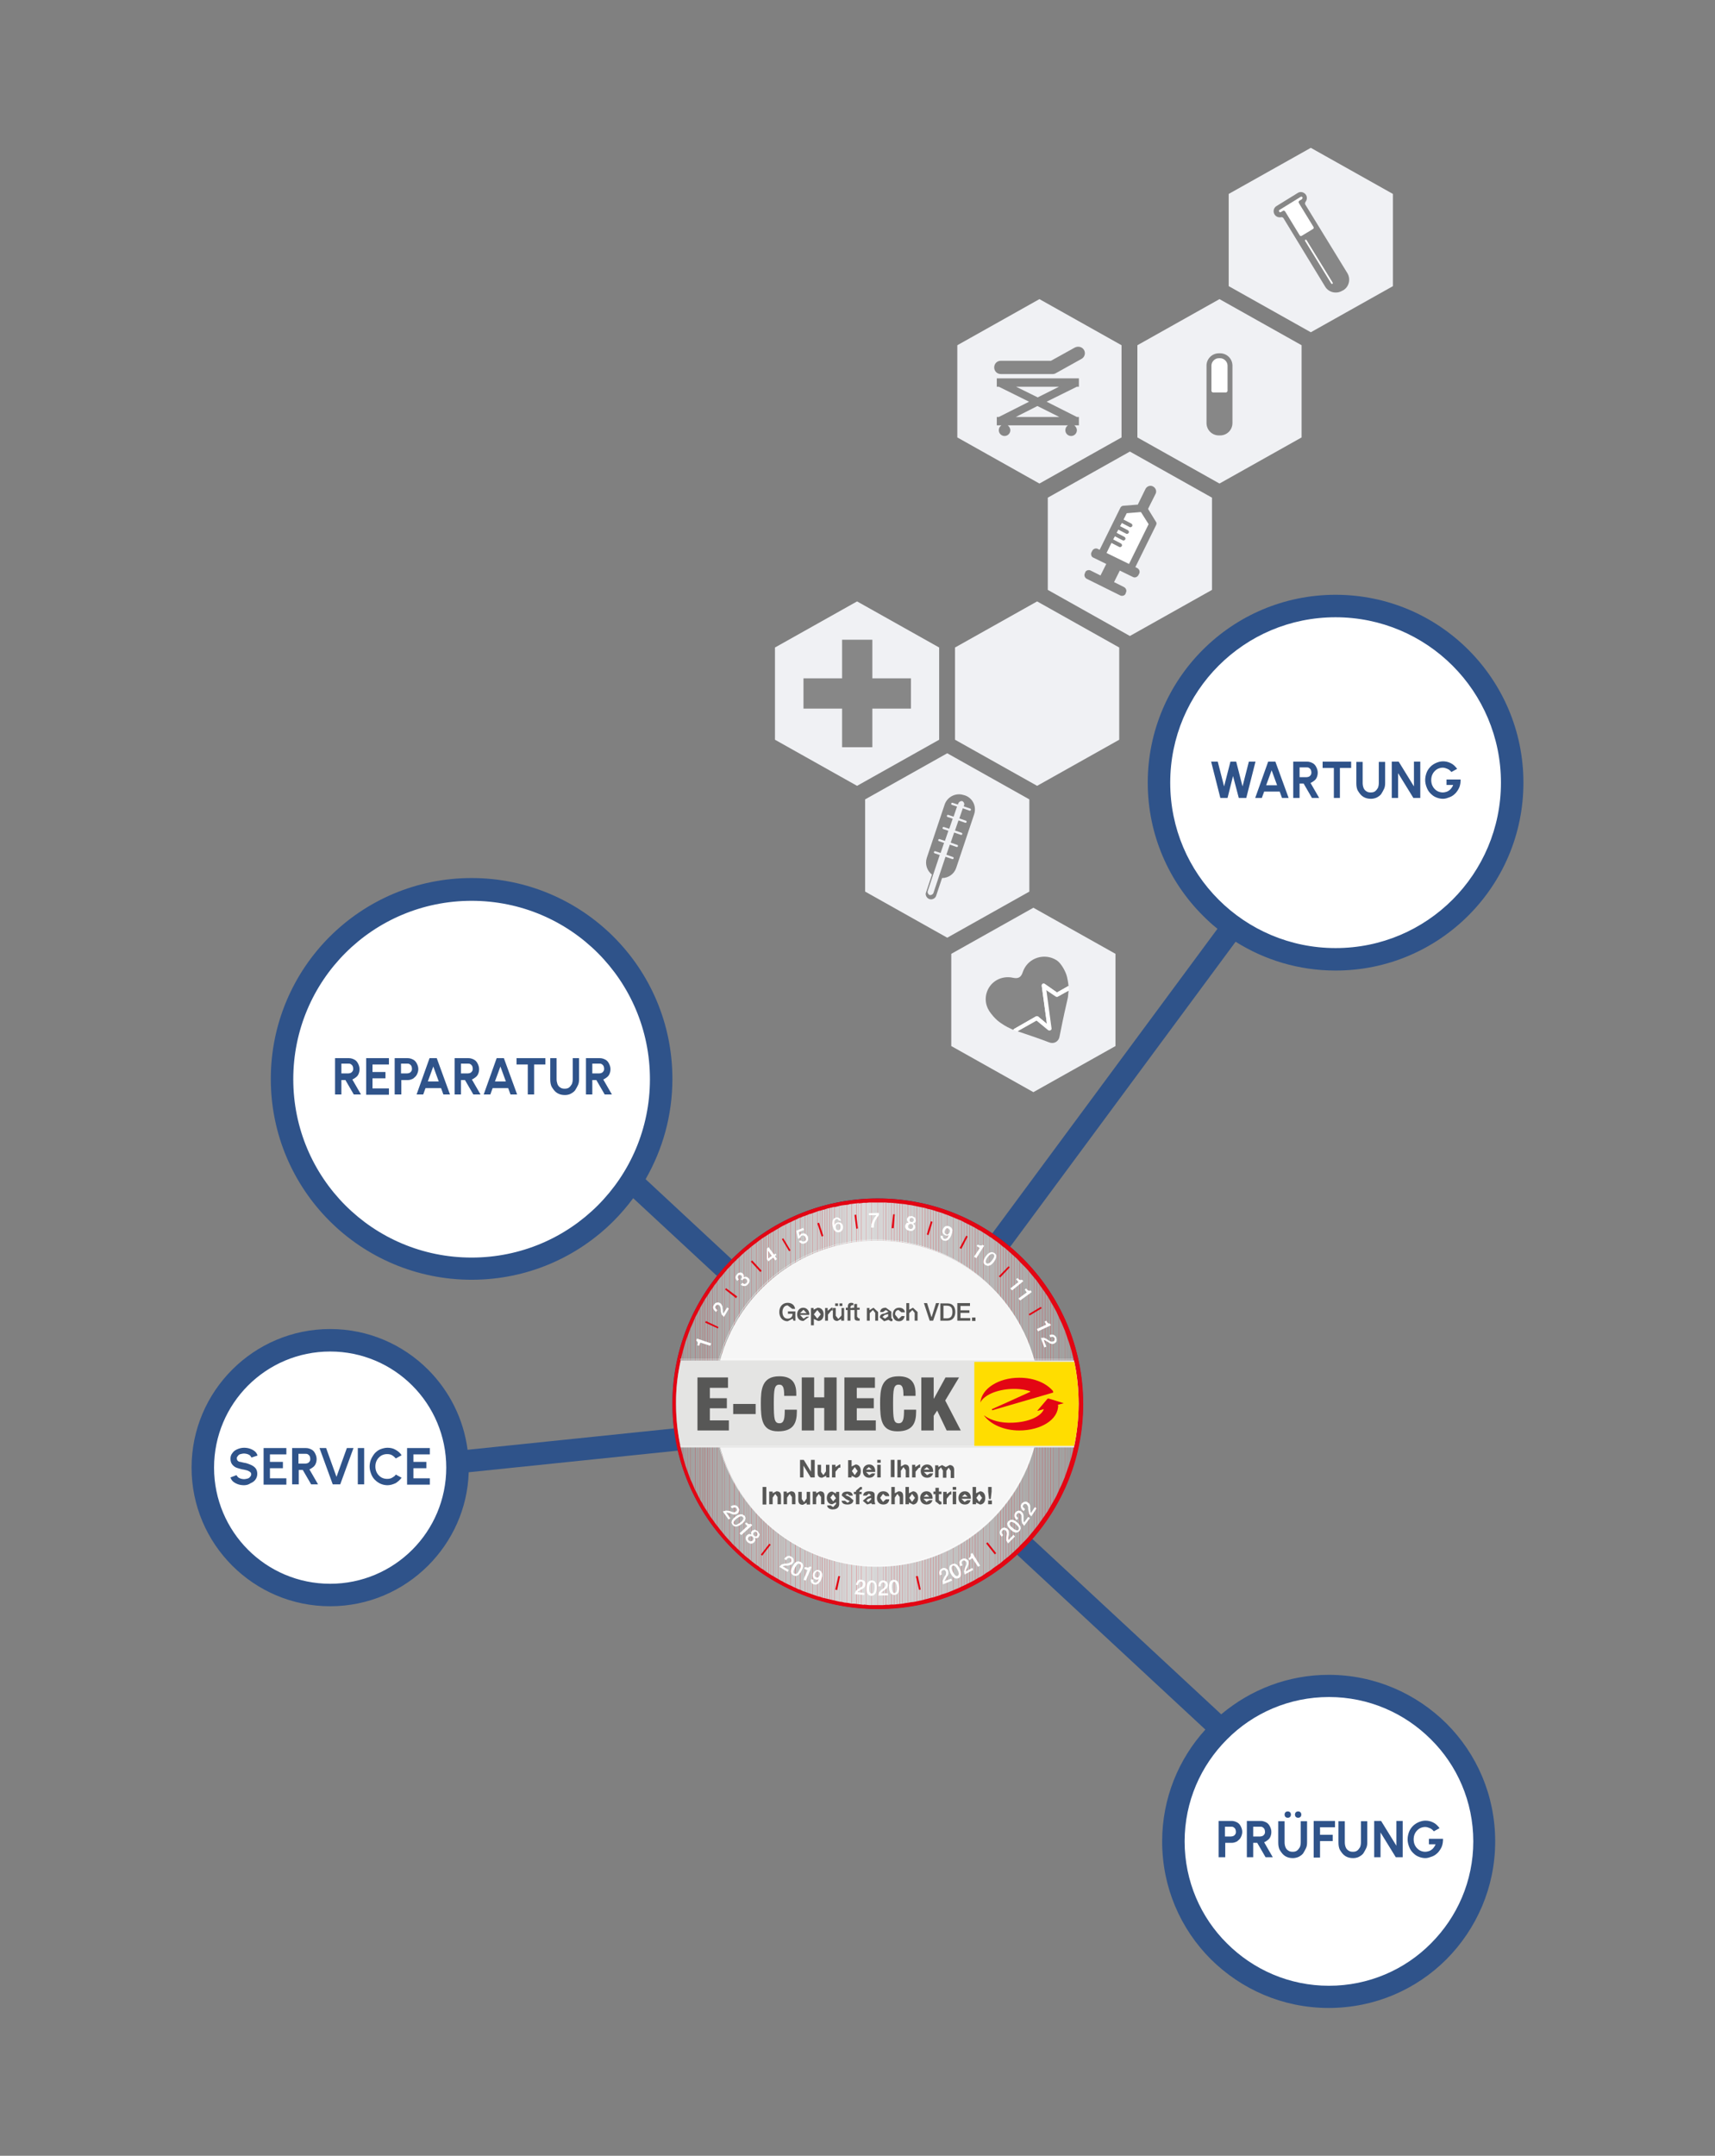 <svg xmlns="http://www.w3.org/2000/svg" xmlns:xlink="http://www.w3.org/1999/xlink" id="Ebene_1" x="0px" y="0px" viewBox="0 0 595.3 748.1" style="enable-background:new 0 0 595.3 748.1;" xml:space="preserve">
<rect x="0" y="0" width="595.3" height="748.1" fill="#808080" stroke="none"/>
<style type="text/css">
	.st0{fill-rule:evenodd;clip-rule:evenodd;fill:#FFFFFF;}
	.st1{fill:#F0F1F4;}
	.st2{clip-path:url(#SVGID_2_);}
	.st3{fill-rule:evenodd;clip-rule:evenodd;fill:none;}
	.st4{fill-rule:evenodd;clip-rule:evenodd;fill:#2F538A;}
	.st5{fill-rule:evenodd;clip-rule:evenodd;fill:#003770;}
	.st6{fill:#878787;}
	.st7{fill:#FFFFFF;}
	.st8{fill:#E30613;}
	.st9{fill:#9D9C9C;}
	.st10{fill:#9F9F9F;}
	.st11{fill:#A2A2A1;}
	.st12{fill:#A3A3A3;}
	.st13{fill:#A6A6A5;}
	.st14{fill:#A8A7A7;}
	.st15{fill:#AAAAAA;}
	.st16{fill:#ACACAB;}
	.st17{fill:#AEAEAE;}
	.st18{fill:#B0B0AF;}
	.st19{fill:#B2B2B2;}
	.st20{fill:#B5B5B4;}
	.st21{fill:#B7B6B6;}
	.st22{fill:#B9B9B8;}
	.st23{fill:#BABABA;}
	.st24{fill:#BDBDBC;}
	.st25{fill:#BEBEBE;}
	.st26{fill:#C1C1C0;}
	.st27{fill:#C2C2C2;}
	.st28{fill:#C4C4C4;}
	.st29{fill:#C6C6C6;}
	.st30{fill:#C8C8C8;}
	.st31{fill:#CBCBCA;}
	.st32{fill:#CCCCCC;}
	.st33{fill:#CECECE;}
	.st34{fill:#D0D0D0;}
	.st35{fill:#D2D2D2;}
	.st36{fill:#D4D4D4;}
	.st37{fill:#D6D6D6;}
	.st38{fill:#D8D8D8;}
	.st39{fill:#DADADA;}
	.st40{fill:#F6F6F6;}
	.st41{fill:none;stroke:#FFFFFF;stroke-width:0.111;stroke-miterlimit:3.864;}
	.st42{fill:#E4E4E3;}
	.st43{fill:#FFDD00;}
	.st44{fill:#575756;}
	.st45{fill-rule:evenodd;clip-rule:evenodd;fill:#575756;}
	.st46{fill:#2F538A;}
</style>
<path class="st0" d="M164.2,308.5c-36.3,0-65.8,29.5-65.8,65.8c0,36.3,29.5,65.8,65.8,65.8s65.8-29.5,65.8-65.8  C230,338,200.5,308.5,164.2,308.5"></path>
<path class="st0" d="M463.6,209.8c-34.1,0-61.8,27.7-61.8,61.8c0,34.1,27.7,61.8,61.8,61.8s61.8-27.7,61.8-61.8  C525.3,237.4,497.7,209.8,463.6,209.8"></path>
<path class="st0" d="M461.7,584.8c-29.8,0-53.9,24.1-53.9,53.9c0,29.8,24.1,53.9,53.9,53.9s53.9-24.1,53.9-53.9  C515.6,609,491.5,584.8,461.7,584.8"></path>
<path class="st0" d="M114.6,464.8c-24.8,0-44.9,20.1-44.9,44.9c0,24.8,20.1,44.9,44.9,44.9s44.9-20.1,44.9-44.9  C159.5,484.9,139.4,464.8,114.6,464.8"></path>
<polygon class="st1" points="483.5,67.3 455,51.3 426.5,67.3 426.5,99.3 455,115.3 483.5,99.3 "></polygon>
<g>
	<defs>
		<path id="SVGID_1_" d="M143.1,480.8c-7.3-7.3-17.4-11.8-28.5-11.8s-21.2,4.5-28.5,11.8c-7.3,7.3-11.8,17.4-11.8,28.5    c0,11.1,4.5,21.2,11.8,28.5c7.3,7.3,17.4,11.8,28.5,11.8c11.1,0,21.2-4.5,28.5-11.8c7.3-7.3,11.8-17.4,11.8-28.5    C154.9,498.2,150.4,488.1,143.1,480.8"></path>
	</defs>
	<clipPath id="SVGID_2_">
		<use xlink:href="#SVGID_1_" style="overflow:visible;"></use>
	</clipPath>
	<g class="st2">
		<defs>
			<rect id="SVGID_3_" x="36.6" y="-33.2" width="562.2" height="772.3"></rect>
		</defs>
		<clipPath id="SVGID_4_">
			<use xlink:href="#SVGID_3_" style="overflow:visible;"></use>
		</clipPath>
	</g>
</g>
<path class="st3" d="M207.5,330.7c-11.2-11.2-26.7-18.1-43.8-18.1s-32.6,6.9-43.8,18.1c-11.2,11.2-18.1,26.7-18.1,43.8  c0,17.1,6.9,32.6,18.1,43.8c11.2,11.2,26.7,18.1,43.8,18.1s32.6-6.9,43.8-18.1c11.2-11.2,18.1-26.7,18.1-43.8  C225.6,357.4,218.7,341.9,207.5,330.7"></path>
<path class="st4" d="M143.1,480.8c-7.3-7.3-17.4-11.8-28.5-11.8c-11.1,0-21.2,4.5-28.5,11.8c-7.3,7.3-11.8,17.4-11.8,28.5  c0,11.1,4.5,21.2,11.8,28.5c7.3,7.3,17.4,11.8,28.5,11.8c11.1,0,21.2-4.5,28.5-11.8c7.3-7.3,11.8-17.4,11.8-28.5  C154.9,498.2,150.4,488.1,143.1,480.8 M207.5,330.7c-11.2-11.2-26.7-18.1-43.8-18.1c-17.1,0-32.6,6.9-43.8,18.1  c-11.2,11.2-18.1,26.7-18.1,43.8c0,17.1,6.9,32.6,18.1,43.8c11.2,11.2,26.7,18.1,43.8,18.1c17.1,0,32.6-6.9,43.8-18.1  c11.2-11.2,18.1-26.7,18.1-43.8C225.6,357.4,218.7,341.9,207.5,330.7z M504.2,231c-10.4-10.4-24.8-16.8-40.6-16.8  c-15.9,0-30.2,6.4-40.6,16.8c-10.4,10.4-16.8,24.8-16.8,40.6c0,15.9,6.4,30.2,16.8,40.6c10.4,10.4,24.8,16.8,40.6,16.8  c15.9,0,30.2-6.4,40.6-16.8c10.4-10.4,16.8-24.8,16.8-40.6C521,255.8,514.6,241.4,504.2,231z M496.7,603.6  c-9.1-9.1-21.6-14.7-35.4-14.7c-13.8,0-26.4,5.6-35.4,14.7c-9.1,9.1-14.7,21.6-14.7,35.4c0,13.8,5.6,26.4,14.7,35.4  c9.1,9.1,21.6,14.7,35.4,14.7s26.4-5.6,35.4-14.7c9.1-9.1,14.7-21.6,14.7-35.4S505.8,612.6,496.7,603.6z M304.4,416  c14.8,0,28.5,4.5,39.9,12.2l78.3-105.9c-1.8-1.4-3.5-3-5.1-4.6c-11.8-11.8-19.1-28.1-19.1-46.1c0-18,7.3-34.3,19.1-46.1  c11.8-11.8,28.1-19.1,46.1-19.1c18,0,34.3,7.3,46.1,19.1c11.8,11.8,19.1,28.1,19.1,46.1c0,18-7.3,34.3-19.1,46.1  c-11.8,11.8-28.1,19.1-46.1,19.1c-12.8,0-24.7-3.7-34.7-10L350.4,433c15.3,13,25,32.4,25,54.1c0,17.8-6.6,34.1-17.4,46.6l65.9,61.2  c10.1-8.5,23.1-13.7,37.3-13.7c16,0,30.4,6.5,40.9,16.9c10.5,10.5,16.9,24.9,16.9,40.9s-6.5,30.4-16.9,40.9  c-10.5,10.5-24.9,16.9-40.9,16.9s-30.4-6.5-40.9-16.9c-10.5-10.5-16.9-24.9-16.9-40.9c0-14.9,5.7-28.6,15-38.8l-65.7-61  c-12.7,11.7-29.6,18.9-48.3,18.9c-33.6,0-61.8-23.3-69.1-54.7l-72.6,7.5c-0.4,12.6-5.7,24-14.1,32.4c-8.7,8.7-20.7,14.1-34,14.1  c-13.3,0-25.3-5.4-34-14.1c-8.7-8.7-14.1-20.7-14.1-34c0-13.3,5.4-25.3,14.1-34s20.7-14.1,34-14.1c13.3,0,25.3,5.4,34,14.1  c7.3,7.3,12.3,17,13.7,27.8l71.6-7.4c-0.3-2.8-0.5-5.7-0.5-8.7c0-16.7,5.8-32.1,15.5-44.2l-29.1-27c-2.1,2.8-4.4,5.5-6.8,7.9  c-12.6,12.6-30,20.4-49.3,20.4c-19.2,0-36.7-7.8-49.3-20.4c-12.6-12.6-20.4-30-20.4-49.3c0-19.2,7.8-36.7,20.4-49.3  c12.6-12.6,30-20.4,49.3-20.4c19.2,0,36.7,7.8,49.3,20.4c12.6,12.6,20.4,30,20.4,49.3c0,12.7-3.4,24.5-9.3,34.8L254,437  C266.9,424.1,284.7,416,304.4,416z"></path>
<path class="st5" d="M304.7,415.9c-39.3,0-71.2,31.9-71.2,71.2c0,39.3,31.9,71.2,71.2,71.2s71.2-31.9,71.2-71.2  C375.9,447.8,344,415.9,304.7,415.9"></path>
<g>
	<polygon class="st1" points="388.5,224.7 360,208.7 331.5,224.7 331.5,256.7 360,272.7 388.5,256.7  "></polygon>
	<g>
		<polygon class="st1" points="326,224.7 297.5,208.7 269,224.7 269,256.7 297.5,272.7 326,256.7   "></polygon>
		<polygon class="st6" points="292.3,259.3 302.8,259.3 302.8,245.9 316.2,245.9 316.2,235.4 302.8,235.4 302.8,222 292.3,222     292.3,235.4 278.9,235.4 278.9,245.9 292.3,245.9   "></polygon>
	</g>
</g>
<path class="st6" d="M450.4,67l-7.3,4.5c-1,0.6-1.3,1.9-0.7,2.9c0.5,0.8,1.3,1.1,2.2,1c0.3-0.1,0.7,0,0.9,0.3L460,99.5  c1.2,2,3.9,2.6,5.9,1.4l0.4-0.2c2-1.2,2.6-3.9,1.4-5.9L453.1,71c-0.2-0.3-0.1-0.7,0.1-1c0.5-0.7,0.6-1.6,0.1-2.4  C452.7,66.7,451.4,66.3,450.4,67"></path>
<path class="st7" d="M462.6,98.1c0.1,0.1,0,0.3-0.1,0.4c-0.1,0.1-0.3,0-0.4-0.1L453,83.6c-0.1-0.1,0-0.3,0.1-0.4  c0.1-0.1,0.3,0,0.4,0.1L462.6,98.1z"></path>
<path class="st7" d="M451.8,69.2l-0.7,0.4c-0.3,0.2-0.4,0.5-0.3,0.7l0.2,0.4l4.9,8c0.2,0.3,0.1,0.7-0.2,0.8l-3.8,2.3  c-0.3,0.2-0.7,0.1-0.8-0.2l-5-8.2c-0.2-0.3-0.6-0.4-0.8-0.2l-0.7,0.4c-0.2,0.1-0.5,0.1-0.6-0.2c-0.1-0.2-0.1-0.5,0.2-0.6l7.3-4.5  c0.2-0.1,0.5-0.1,0.6,0.2S452,69,451.8,69.2"></path>
<g>
	<polygon class="st1" points="420.7,172.7 392.2,156.7 363.7,172.7 363.7,204.7 392.2,220.7 420.7,204.7  "></polygon>
	<g>
		<path class="st6" d="M390.8,205.7c0.4-0.7,0.1-1.6-0.7-2l-3.4-1.7l2-4l4.5,2.2c0.7,0.4,1.6,0.1,2-0.7l0.2-0.4    c0.4-0.7,0.1-1.6-0.7-2l-0.6-0.3l7.2-14.6c0.2-0.4,0.2-0.9-0.1-1.2l-2.7-4.4l2.6-5.2c0.5-0.9,0.1-2.1-0.9-2.6    c-0.9-0.5-2.1-0.1-2.6,0.9l-2.6,5.3c0,0,0,0,0,0.1l-5,0.4c-0.5,0-0.9,0.3-1.1,0.7l-7.2,14.6l-0.6-0.3c-0.7-0.4-1.6-0.1-2,0.7    l-0.2,0.4c-0.2,0.3-0.2,0.7-0.1,1.1c0.1,0.4,0.4,0.7,0.7,0.8l4.5,2.2l-2,4l-3.4-1.7c-0.3-0.2-0.8-0.2-1.1-0.1    c-0.4,0.1-0.7,0.4-0.8,0.7l-0.1,0.3c-0.4,0.7-0.1,1.6,0.7,2l11.5,5.7c0.3,0.2,0.8,0.2,1.1,0.1c0.4-0.1,0.7-0.4,0.8-0.7    L390.8,205.7z"></path>
		<path class="st7" d="M395.9,177.7c0.1,0,0.1,0,0.2,0.1l2.6,4.1l-6.8,13.8l-7.8-3.8l1.7-3.5l2.7,1.4c0.3,0.2,0.7,0,0.9-0.3    c0.2-0.3,0-0.7-0.3-0.9l-2.7-1.4l0.6-1.1l2.7,1.4c0.3,0.2,0.7,0,0.9-0.3c0.2-0.3,0-0.7-0.3-0.9l-2.7-1.4l0.6-1.1l2.7,1.4    c0.3,0.2,0.7,0,0.9-0.3c0.2-0.3,0-0.7-0.3-0.9l-2.7-1.4l0.6-1.1l2.7,1.4c0.3,0.2,0.7,0,0.9-0.3c0.2-0.3,0-0.7-0.3-0.9l-2.7-1.4    l1.1-2.2L395.9,177.7z"></path>
	</g>
</g>
<g>
	<polygon class="st1" points="357.3,277.4 328.8,261.4 300.3,277.4 300.3,309.4 328.8,325.4 357.3,309.4  "></polygon>
	<g>
		<path class="st6" d="M337,281.1L337,281.1c-0.1,0.2-0.3,0.3-0.5,0.2l-2.3-0.8l-1.2,3.5l2.3,0.8c0.2,0.1,0.3,0.3,0.2,0.5    c-0.1,0.2-0.3,0.3-0.5,0.2l-2.3-0.8l-1.2,3.5l2.3,0.8c0.2,0.1,0.3,0.3,0.2,0.5c-0.1,0.2-0.3,0.3-0.5,0.2l-2.3-0.8l-1.2,3.5    l2.3,0.8c0.2,0.1,0.3,0.3,0.2,0.5c-0.1,0.2-0.3,0.3-0.5,0.2l-2.3-0.8l-1.2,3.5l2.3,0.8c0.2,0.1,0.3,0.3,0.2,0.5    c-0.1,0.2-0.3,0.3-0.5,0.2l-2.3-0.8l-4.2,12.6c-0.2,0.5-0.8,0.8-1.3,0.7c-0.5-0.2-0.8-0.8-0.7-1.3l4.2-12.6l-1.8-0.6    c-0.2-0.1-0.3-0.3-0.2-0.5c0.1-0.2,0.3-0.3,0.5-0.2l1.8,0.6l1.2-3.5l-1.8-0.6c-0.2-0.1-0.3-0.3-0.2-0.5c0.1-0.2,0.3-0.3,0.5-0.2    l1.8,0.6l1.2-3.5l-1.8-0.6c-0.2-0.1-0.3-0.3-0.2-0.5c0.1-0.2,0.3-0.3,0.5-0.2l1.8,0.6l1.2-3.5l-1.8-0.6c-0.2-0.1-0.3-0.3-0.2-0.5    c0.1-0.2,0.3-0.3,0.5-0.2l1.8,0.6l1.2-3.5l-1.8-0.6c-0.2-0.1-0.3-0.3-0.2-0.5c0.1-0.2,0.3-0.3,0.5-0.2l1.8,0.6l0.2-0.5    c0.2-0.5,0.8-0.8,1.3-0.7c0.5,0.2,0.8,0.8,0.7,1.3l-0.2,0.5l2.3,0.8C337,280.7,337.1,280.9,337,281.1 M334.9,276l-0.4-0.1    c-2.7-0.9-5.7,0.6-6.6,3.3l-6.2,18.5c-0.7,2.2,0.1,4.5,1.8,5.8l-2.1,6.3c-0.3,0.8,0.3,1.9,1.2,2.2c0.8,0.3,1.9-0.1,2.3-1l2.1-6.3    c2.2,0,4.2-1.4,4.9-3.5l6.2-18.5C339.1,279.8,337.6,276.9,334.9,276z"></path>
	</g>
</g>
<g>
	<polygon class="st1" points="387.2,331 358.7,315 330.2,331 330.2,363 358.7,379 387.2,363  "></polygon>
	<g>
		<path class="st6" d="M359.7,354.1l4,3.3c0.2,0.2,0.5,0.2,0.8,0.1c0,0,0,0,0,0c0.2-0.1,0.4-0.4,0.3-0.7l-1.8-13.3l3.4,2.3    c0.2,0.1,0.5,0.2,0.7,0l3.8-2.1c0,0.1,0,0.2,0,0.3l-0.2,2c-0.1,0.5-0.2,0.9-0.3,1.4c-1.3,5.6-2.1,9.7-2.6,12.2    c-0.3,1.9-2,2.8-3.7,2.1c-2.3-0.9-6-2.2-11.1-3.9L359.7,354.1z"></path>
		<path class="st6" d="M346,340.1c1.8-1,3.8-1.2,5.6-0.8c1.8,0.4,2.8-0.1,3.4-1.9c0.6-1.8,1.8-3.4,3.6-4.4c2.7-1.5,6-1.3,8.4,0.4    c1.5,1.1,3,3.9,3.4,5.7c0.2,0.9,0.4,1.9,0.5,3.1c-0.1,0-0.2,0-0.3,0.1l-3.7,2.1l-4.3-3c-0.2-0.1-0.5-0.1-0.7,0    c-0.2,0.1-0.3,0.4-0.3,0.7l1.8,13.2l-3-2.5c-0.2-0.2-0.5-0.2-0.8-0.1l-7.5,4.3c-0.2,0.1-0.3,0.2-0.3,0.4c-0.3-0.1-0.7-0.3-1.1-0.5    c-1-0.4-3.1-1.6-4.5-2.8c-2-1.8-2.9-3.4-2.9-3.4C341,347,342.3,342.2,346,340.1"></path>
		<path class="st0" d="M370.9,342.2c-0.1,0-0.2,0-0.3,0.1l-3.7,2.1l-4.3-3c-0.2-0.1-0.5-0.1-0.7,0c-0.2,0.1-0.3,0.4-0.3,0.7    l1.8,13.2l-3-2.5c-0.2-0.2-0.5-0.2-0.8-0.1l-7.5,4.3c-0.2,0.1-0.3,0.2-0.3,0.4c0,0,0.6,0.2,1.4,0.5l6.7-3.8l4,3.3    c0.2,0.2,0.5,0.2,0.8,0.1c0,0,0,0,0,0c0.2-0.1,0.4-0.4,0.3-0.7l-1.8-13.3l3.4,2.3c0.2,0.1,0.5,0.2,0.7,0l3.8-2.1    C370.9,343.1,370.9,342.5,370.9,342.2"></path>
	</g>
</g>
<g>
	<g>
		<polygon class="st1" points="389.3,119.8 360.8,103.8 332.3,119.8 332.3,151.8 360.8,167.8 389.3,151.8   "></polygon>
		<g>
			<path class="st6" d="M376.3,121.5c-0.6-1.1-2-1.5-3.2-0.9l-8.3,4.6h-17.4c-1.3,0-2.3,1-2.3,2.3c0,1.3,1,2.3,2.3,2.3h18     c0.4,0,0.8-0.1,1.1-0.3l8.8-4.9C376.5,124,376.9,122.6,376.3,121.5"></path>
			<path class="st6" d="M360.2,137.9L360.2,137.9l-7.5-3.7h14.9L360.2,137.9z M367.7,144.7L367.7,144.7h-15.1l7.5-3.8L367.7,144.7z      M346,134v0.2h0.7l10.5,5.2l-10.5,5.3H346v0.2v2.7v0h1.6c-0.6,0.4-0.9,1-0.9,1.7c0,1.1,0.9,2,2,2c1.1,0,2-0.9,2-2     c0-0.7-0.4-1.3-0.9-1.7h20.9c-0.6,0.4-0.9,1-0.9,1.7c0,1.1,0.9,2,2,2c1.1,0,2-0.9,2-2c0-0.7-0.4-1.3-0.9-1.7h1.6v0v-2.7v-0.2     h-0.7l-10.5-5.3l10.5-5.2h0.7V134v-2.7H346V134z"></path>
		</g>
	</g>
	<g>
		<polygon class="st1" points="451.8,119.8 423.3,103.8 394.8,119.8 394.8,151.8 423.3,167.8 451.8,151.8   "></polygon>
		<path class="st6" d="M418.8,134.8v-7.9v-0.2l0,0c0.1-2.3,2-4.1,4.3-4.1h0.4c2.3,0,4.2,1.8,4.3,4.1l0,0v0.2v7.9v12    c0,2.4-1.9,4.3-4.3,4.3h-0.4c-2.4,0-4.3-1.9-4.3-4.3V134.8z"></path>
		<path class="st7" d="M426.1,134.8L426.1,134.8l0-7.9c0-1.4-1.2-2.6-2.6-2.6h-0.4c-1.4,0-2.6,1.2-2.6,2.6v7.9h0v0.8    c0,0.3,0.3,0.6,0.6,0.6h4.4c0.3,0,0.6-0.3,0.6-0.6V134.8z"></path>
	</g>
</g>
<g>
	<path class="st8" d="M233.4,487.1c0-39.3,31.9-71.2,71.2-71.2h0.2c39.3,0,71.1,31.9,71.2,71.1v0.2c0,39.3-31.9,71.2-71.2,71.2   C265.3,558.4,233.4,526.5,233.4,487.1"></path>
	<path class="st9" d="M235.4,497.7v-21c-0.5,3.4-0.8,6.9-0.8,10.5C234.6,490.7,234.9,494.2,235.4,497.7"></path>
	<path class="st9" d="M236.3,502.2v-30.2c-0.3,1.5-0.6,3.1-0.9,4.7v20.8C235.6,499.1,235.9,500.7,236.3,502.2"></path>
	<path class="st10" d="M237.1,505.6v-37c-0.3,1.2-0.6,2.3-0.9,3.5v30C236.5,503.3,236.8,504.5,237.1,505.6"></path>
	<polygon class="st10" points="237.9,508.5 237.9,465.8 237.1,468.7 237.1,505.6  "></polygon>
	<polygon class="st11" points="238.8,511 238.8,463.3 237.9,465.8 237.9,508.5  "></polygon>
	<polygon class="st11" points="239.6,513.2 239.6,461.1 238.8,463.3 238.8,511  "></polygon>
	<polygon class="st11" points="240.5,515.2 240.5,459.1 239.6,461.1 239.6,513.2  "></polygon>
	<polygon class="st12" points="241.3,517.1 241.3,457.2 240.5,459.1 240.5,515.2  "></polygon>
	<polygon class="st12" points="242.2,518.8 242.2,455.5 241.3,457.2 241.3,517  "></polygon>
	<polygon class="st13" points="243,520.4 243,453.9 242.2,455.5 242.2,518.8  "></polygon>
	<polygon class="st13" points="243.9,521.9 243.9,452.3 243,453.9 243,520.4  "></polygon>
	<polygon class="st13" points="244.7,523.4 244.7,450.9 243.9,452.4 243.9,521.9  "></polygon>
	<polygon class="st14" points="245.6,524.7 245.6,449.6 244.7,450.9 244.7,523.3  "></polygon>
	<polygon class="st14" points="246.4,526 246.4,448.3 245.6,449.6 245.6,524.7  "></polygon>
	<polygon class="st15" points="247.3,527.3 247.3,447 246.4,448.3 246.4,526  "></polygon>
	<polygon class="st15" points="248.1,528.4 248.1,445.8 247.3,447.1 247.3,527.2  "></polygon>
	<polygon class="st15" points="249,529.6 249,444.7 248.1,445.9 248.1,528.4  "></polygon>
	<polygon class="st16" points="249.8,530.6 249.8,443.6 249,444.7 249,529.5  "></polygon>
	<polygon class="st16" points="250.7,531.7 250.7,442.6 249.8,443.6 249.8,530.6  "></polygon>
	<polygon class="st16" points="251.5,532.7 251.5,441.6 250.7,442.6 250.7,531.7  "></polygon>
	<polygon class="st17" points="252.4,533.7 252.4,440.6 251.5,441.6 251.5,532.7  "></polygon>
	<polygon class="st17" points="253.2,534.6 253.2,439.7 252.3,440.6 252.3,533.6  "></polygon>
	<polygon class="st18" points="254.1,535.5 254.1,438.8 253.2,439.7 253.2,534.6  "></polygon>
	<polygon class="st18" points="254.9,536.4 254.9,437.9 254,438.8 254,535.5  "></polygon>
	<polygon class="st18" points="255.8,537.2 255.8,437.1 254.9,437.9 254.9,536.4  "></polygon>
	<polygon class="st19" points="256.6,538 256.6,436.3 255.7,437.1 255.7,537.2  "></polygon>
	<polygon class="st19" points="257.4,538.8 257.4,435.5 256.6,436.3 256.6,538  "></polygon>
	<polygon class="st20" points="258.3,539.6 258.3,434.7 257.4,435.5 257.4,538.8  "></polygon>
	<polygon class="st20" points="259.1,540.3 259.1,434 258.3,434.7 258.3,539.6  "></polygon>
	<polygon class="st20" points="260,541 260,433.3 259.1,434 259.1,540.3  "></polygon>
	<polygon class="st21" points="260.8,541.7 260.8,432.6 260,433.3 260,541  "></polygon>
	<polygon class="st21" points="261.7,542.4 261.7,431.9 260.8,432.6 260.8,541.7  "></polygon>
	<polygon class="st22" points="262.5,543 262.5,431.3 261.7,431.9 261.7,542.4  "></polygon>
	<polygon class="st22" points="263.4,543.6 263.4,430.6 262.5,431.3 262.5,543  "></polygon>
	<polygon class="st22" points="264.2,544.3 264.2,430 263.4,430.6 263.4,543.6  "></polygon>
	<polygon class="st23" points="265.1,544.8 265.1,429.4 264.2,430 264.2,544.2  "></polygon>
	<polygon class="st23" points="265.9,545.4 265.9,428.9 265.1,429.4 265.1,544.8  "></polygon>
	<polygon class="st24" points="266.8,546 266.8,428.3 265.9,428.9 265.9,545.4  "></polygon>
	<polygon class="st24" points="267.6,546.5 267.6,427.8 266.8,428.3 266.8,546  "></polygon>
	<polygon class="st24" points="268.5,547 268.5,427.3 267.6,427.8 267.6,546.5  "></polygon>
	<polygon class="st25" points="269.3,547.5 269.3,426.8 268.5,427.3 268.5,547  "></polygon>
	<polygon class="st25" points="270.2,548 270.2,426.3 269.3,426.8 269.3,547.5  "></polygon>
	<polygon class="st26" points="271,548.5 271,425.8 270.2,426.3 270.2,548  "></polygon>
	<polygon class="st26" points="271.9,548.9 271.9,425.3 271,425.8 271,548.5  "></polygon>
	<polygon class="st26" points="272.7,549.4 272.7,424.9 271.8,425.4 271.8,548.9  "></polygon>
	<polygon class="st27" points="273.6,549.8 273.6,424.5 272.7,424.9 272.7,549.4  "></polygon>
	<polygon class="st27" points="274.4,550.2 274.4,424.1 273.5,424.5 273.5,549.8  "></polygon>
	<polygon class="st28" points="275.3,550.6 275.3,423.7 274.4,424.1 274.4,550.2  "></polygon>
	<polygon class="st28" points="276.1,551 276.1,423.3 275.2,423.7 275.2,550.6  "></polygon>
	<polygon class="st28" points="277,551.4 277,422.9 276.1,423.3 276.1,551  "></polygon>
	<polygon class="st29" points="277.8,551.7 277.8,422.5 276.9,422.9 276.9,551.4  "></polygon>
	<polygon class="st29" points="278.6,552.1 278.6,422.2 277.8,422.6 277.8,551.7  "></polygon>
	<polygon class="st30" points="279.5,552.4 279.5,421.9 278.6,422.2 278.6,552.1  "></polygon>
	<polygon class="st30" points="280.3,552.7 280.3,421.6 279.5,421.9 279.5,552.4  "></polygon>
	<polygon class="st30" points="281.2,553 281.2,421.2 280.3,421.6 280.3,552.7  "></polygon>
	<polygon class="st31" points="282,553.3 282,421 281.2,421.3 281.2,553  "></polygon>
	<polygon class="st31" points="282.9,553.6 282.9,420.7 282,421 282,553.3  "></polygon>
	<polygon class="st32" points="283.7,553.9 283.7,420.4 282.9,420.7 282.9,553.6  "></polygon>
	<polygon class="st32" points="284.6,554.1 284.6,420.1 283.7,420.4 283.7,553.9  "></polygon>
	<polygon class="st32" points="285.4,554.4 285.4,419.9 284.6,420.2 284.6,554.1  "></polygon>
	<polygon class="st33" points="286.3,554.6 286.3,419.7 285.4,419.9 285.4,554.4  "></polygon>
	<polygon class="st33" points="287.1,554.8 287.1,419.4 286.3,419.7 286.3,554.6  "></polygon>
	<polygon class="st33" points="288,555 288,419.2 287.1,419.4 287.1,554.8  "></polygon>
	<polygon class="st34" points="288.8,555.2 288.8,419 288,419.2 288,555  "></polygon>
	<polygon class="st34" points="289.7,555.4 289.7,418.8 288.8,419 288.8,555.2  "></polygon>
	<polygon class="st35" points="290.5,555.6 290.5,418.7 289.7,418.9 289.7,555.4  "></polygon>
	<polygon class="st35" points="291.4,555.8 291.4,418.5 290.5,418.7 290.5,555.6  "></polygon>
	<polygon class="st35" points="292.2,555.9 292.2,418.3 291.3,418.5 291.3,555.8  "></polygon>
	<polygon class="st36" points="293.1,556.1 293.1,418.2 292.2,418.3 292.2,555.9  "></polygon>
	<polygon class="st36" points="293.9,556.2 293.9,418.1 293,418.2 293,556.1  "></polygon>
	<polygon class="st37" points="294.8,556.3 294.8,418 293.9,418.1 293.9,556.2  "></polygon>
	<polygon class="st37" points="295.6,556.5 295.6,417.8 294.7,417.9 294.7,556.3  "></polygon>
	<polygon class="st37" points="296.5,556.5 296.5,417.7 295.6,417.8 295.6,556.5  "></polygon>
	<polygon class="st38" points="297.3,556.6 297.3,417.6 296.4,417.7 296.4,556.5  "></polygon>
	<polygon class="st38" points="298.1,556.7 298.1,417.5 297.3,417.6 297.3,556.6  "></polygon>
	<polygon class="st39" points="299,556.8 299,417.5 298.1,417.6 298.1,556.7  "></polygon>
	<polygon class="st39" points="299.8,556.9 299.8,417.4 299,417.5 299,556.8  "></polygon>
	<polygon class="st39" points="300.7,556.9 300.7,417.4 299.7,417.4 299.7,556.8  "></polygon>
	<polygon class="st39" points="301.7,557 301.7,417.3 300.7,417.4 300.7,556.9  "></polygon>
	<polygon class="st38" points="302.6,557 302.6,417.3 301.7,417.3 301.7,557  "></polygon>
	<polygon class="st38" points="303.6,557 303.6,417.3 302.6,417.3 302.6,557  "></polygon>
	<polygon class="st37" points="304.6,557 304.6,417.3 304.5,417.3 303.6,417.3 303.6,557 304.5,557  "></polygon>
	<polygon class="st37" points="305.5,557 305.5,417.3 304.6,417.3 304.6,557  "></polygon>
	<polygon class="st37" points="306.5,557 306.5,417.3 305.5,417.3 305.5,557  "></polygon>
	<polygon class="st36" points="307.5,556.9 307.5,417.3 306.5,417.3 306.5,557  "></polygon>
	<polygon class="st36" points="308.5,556.9 308.5,417.4 307.5,417.3 307.5,556.9  "></polygon>
	<polygon class="st35" points="309.4,556.8 309.4,417.4 308.4,417.4 308.4,556.9  "></polygon>
	<polygon class="st35" points="310.4,556.8 310.4,417.5 309.4,417.4 309.4,556.8  "></polygon>
	<polygon class="st35" points="311.4,556.7 311.4,417.6 310.4,417.5 310.4,556.8  "></polygon>
	<polygon class="st34" points="312.3,556.6 312.3,417.7 311.4,417.6 311.4,556.7  "></polygon>
	<polygon class="st34" points="313.3,556.5 313.3,417.8 312.3,417.7 312.3,556.6  "></polygon>
	<polygon class="st33" points="314.3,556.3 314.3,417.9 313.3,417.8 313.3,556.5  "></polygon>
	<polygon class="st33" points="315.2,556.2 315.2,418.1 314.3,417.9 314.3,556.3  "></polygon>
	<polygon class="st33" points="316.2,556 316.2,418.2 315.2,418.1 315.2,556.2  "></polygon>
	<polygon class="st32" points="317.2,555.9 317.2,418.4 316.2,418.2 316.2,556  "></polygon>
	<polygon class="st32" points="318.2,555.7 318.2,418.6 317.2,418.4 317.2,555.9  "></polygon>
	<polygon class="st32" points="319.1,555.5 319.1,418.8 318.2,418.6 318.2,555.7  "></polygon>
	<polygon class="st31" points="320.1,555.3 320.1,419 319.1,418.8 319.1,555.5  "></polygon>
	<polygon class="st31" points="321.1,555 321.1,419.2 320.1,419 320.1,555.3  "></polygon>
	<polygon class="st30" points="322,554.8 322,419.5 321.1,419.2 321.1,555  "></polygon>
	<polygon class="st30" points="323,554.5 323,419.7 322,419.5 322,554.8  "></polygon>
	<polygon class="st30" points="324,554.3 324,420 323,419.7 323,554.5  "></polygon>
	<polygon class="st29" points="324.9,554 324.9,420.3 324,420 324,554.3  "></polygon>
	<polygon class="st29" points="325.9,553.7 325.9,420.6 324.9,420.3 324.9,554  "></polygon>
	<polygon class="st28" points="326.9,553.3 326.9,420.9 325.9,420.6 325.9,553.7  "></polygon>
	<polygon class="st28" points="327.9,553 327.9,421.3 326.9,420.9 326.9,553.3  "></polygon>
	<polygon class="st28" points="328.8,552.7 328.8,421.6 327.9,421.3 327.9,553  "></polygon>
	<polygon class="st27" points="329.8,552.3 329.8,422 328.8,421.6 328.8,552.7  "></polygon>
	<polygon class="st27" points="330.8,551.9 330.8,422.4 329.8,422 329.8,552.3  "></polygon>
	<polygon class="st26" points="331.7,551.5 331.7,422.8 330.8,422.4 330.8,551.9  "></polygon>
	<polygon class="st26" points="332.7,551.1 332.7,423.2 331.7,422.8 331.7,551.5  "></polygon>
	<polygon class="st26" points="333.7,550.6 333.7,423.6 332.7,423.2 332.7,551.1  "></polygon>
	<polygon class="st25" points="334.6,550.2 334.6,424.1 333.7,423.6 333.7,550.6  "></polygon>
	<polygon class="st25" points="335.6,549.7 335.6,424.6 334.6,424.1 334.6,550.2  "></polygon>
	<polygon class="st24" points="336.6,549.2 336.6,425.1 335.6,424.6 335.6,549.7  "></polygon>
	<polygon class="st24" points="337.6,548.7 337.6,425.6 336.6,425.1 336.6,549.2  "></polygon>
	<polygon class="st24" points="338.5,548.2 338.5,426.1 337.6,425.6 337.6,548.7  "></polygon>
	<polygon class="st23" points="339.5,547.6 339.5,426.7 338.5,426.1 338.5,548.2  "></polygon>
	<polygon class="st23" points="340.5,547.1 340.5,427.2 339.5,426.7 339.5,547.6  "></polygon>
	<polygon class="st22" points="341.4,546.5 341.4,427.8 340.5,427.2 340.5,547.1  "></polygon>
	<polygon class="st22" points="342.4,545.8 342.4,428.4 341.4,427.8 341.4,546.5  "></polygon>
	<polygon class="st22" points="343.4,545.2 343.4,429.1 342.4,428.4 342.4,545.8  "></polygon>
	<polygon class="st21" points="344.4,544.5 344.4,429.7 343.4,429.1 343.4,545.2  "></polygon>
	<polygon class="st21" points="345.3,543.8 345.3,430.4 344.3,429.7 344.3,544.5  "></polygon>
	<polygon class="st20" points="346.3,543.1 346.3,431.1 345.3,430.4 345.3,543.8  "></polygon>
	<polygon class="st20" points="347.3,542.4 347.3,431.9 346.3,431.1 346.3,543.1  "></polygon>
	<polygon class="st20" points="348.2,541.6 348.2,432.7 347.3,431.9 347.3,542.4  "></polygon>
	<polygon class="st19" points="349.2,540.8 349.2,433.4 348.2,432.6 348.2,541.6  "></polygon>
	<polygon class="st19" points="350.2,540 350.2,434.3 349.2,433.4 349.2,540.8  "></polygon>
	<polygon class="st18" points="351.1,539.2 351.1,435.1 350.2,434.3 350.2,540  "></polygon>
	<polygon class="st18" points="352.1,538.3 352.1,436 351.1,435.1 351.1,539.2  "></polygon>
	<polygon class="st18" points="353.1,537.3 353.1,436.9 352.1,436 352.1,538.3  "></polygon>
	<polygon class="st17" points="354,536.4 354,437.9 353.1,436.9 353.1,537.4  "></polygon>
	<polygon class="st17" points="355,535.4 355,438.9 354,437.9 354,536.4  "></polygon>
	<polygon class="st16" points="356,534.4 356,439.9 355,438.9 355,535.4  "></polygon>
	<polygon class="st16" points="357,533.3 357,441 356,439.9 356,534.4  "></polygon>
	<polygon class="st16" points="357.9,532.2 357.9,442.1 357,441 357,533.3  "></polygon>
	<polygon class="st15" points="358.9,531 358.9,443.3 357.9,442.1 357.9,532.2  "></polygon>
	<polygon class="st15" points="359.9,529.7 359.9,444.5 358.9,443.3 358.9,531  "></polygon>
	<polygon class="st15" points="360.8,528.5 360.8,445.8 359.9,444.5 359.9,529.8  "></polygon>
	<polygon class="st14" points="361.8,527.1 361.8,447.2 360.8,445.8 360.8,528.5  "></polygon>
	<polygon class="st14" points="362.8,525.7 362.8,448.6 361.8,447.2 361.8,527.1  "></polygon>
	<polygon class="st13" points="363.8,524.2 363.8,450.1 362.8,448.6 362.8,525.7  "></polygon>
	<polygon class="st13" points="364.7,522.6 364.7,451.7 363.8,450.1 363.8,524.2  "></polygon>
	<polygon class="st13" points="365.7,520.9 365.7,453.4 364.7,451.7 364.7,522.6  "></polygon>
	<polygon class="st12" points="366.7,519.1 366.7,455.2 365.7,453.4 365.7,520.9  "></polygon>
	<polygon class="st12" points="367.6,517.1 367.6,457.2 366.7,455.2 366.7,519.1  "></polygon>
	<polygon class="st11" points="368.6,515 368.6,459.3 367.6,457.2 367.6,517.1  "></polygon>
	<polygon class="st11" points="369.6,512.6 369.6,461.7 368.6,459.3 368.6,515  "></polygon>
	<polygon class="st11" points="370.5,510 370.5,464.3 369.6,461.6 369.6,512.6  "></polygon>
	<path class="st10" d="M371.5,506.9v-39.6c-0.3-1-0.6-2-1-3V510C370.9,509,371.2,508,371.5,506.9"></path>
	<path class="st10" d="M372.5,503.3V471c-0.3-1.2-0.6-2.5-1-3.7V507C371.9,505.8,372.2,504.5,372.5,503.3"></path>
	<path class="st9" d="M373.5,498.4v-22.6c-0.3-1.7-0.6-3.3-1-4.9v32.4C372.9,501.7,373.2,500.1,373.5,498.4"></path>
	<path class="st9" d="M373.4,475.8v22.7c0.6-3.7,0.9-7.5,0.9-11.3C374.4,483.3,374.1,479.5,373.4,475.8"></path>
	<polygon class="st9" points="374.3,484.5 374.3,489.8 374.4,487.1  "></polygon>
	<path class="st40" d="M247.9,487.1c0-31.2,25.3-56.6,56.6-56.6c31.2,0,56.6,25.3,56.6,56.6s-25.3,56.6-56.6,56.6   C273.2,543.7,247.9,518.4,247.9,487.1"></path>
	<path class="st41" d="M247.6,486.8c0-31.2,25.3-56.6,56.6-56.6c31.2,0,56.6,25.3,56.6,56.6c0,31.2-25.3,56.6-56.6,56.6   C273,543.4,247.6,518.1,247.6,486.8z"></path>
	<path class="st42" d="M236.3,472.1h136.5c1.1,4.9,1.6,9.9,1.6,15.1c0,5.2-0.6,10.2-1.6,15.1H236.3c-1.1-4.9-1.6-9.9-1.6-15.1   C234.6,482,235.2,476.9,236.3,472.1"></path>
	<path class="st43" d="M338.3,472.6h34.6c1,4.7,1.5,9.6,1.5,14.5c0,5-0.5,9.9-1.6,14.7h-34.6V472.6z"></path>
	<path class="st41" d="M372.4,501.9H236 M236,471.7h136.5"></path>
	<path class="st44" d="M276.1,455.1h-2.6v0.8h1.6c0,1-0.6,1.7-1.7,1.7c-1.3,0-1.8-1.2-1.8-2.3c0-1.2,0.6-2.3,1.8-2.3l1.6,1.2h1   c-0.2-1.4-1.3-2.1-2.6-2.1c-1.8,0-2.9,1.4-2.9,3.2s1.1,3.2,2.9,3.2l1.8-0.9l0.2,0.7h0.7V455.1z"></path>
	<path class="st45" d="M280.9,456.4c0.2-1.3-0.7-2.6-2.1-2.6c-1.3,0-2.1,1.1-2.1,2.3c0,1.4,0.8,2.3,2.2,2.3l2-1.5h-0.9l-1.1,0.7   l-1.2-1.3H280.9z M277.7,455.7l1.2-1.2l1.1,1.2H277.7z"></path>
	<path class="st45" d="M284.9,456.1l-1.2,1.5l-1.2-1.5l1.2-1.5L284.9,456.1z M281.5,459.9h1v-2.2h0l1.5,0.7c1.3,0,1.9-1.1,1.9-2.3   c0-1.3-0.7-2.3-2.1-2.3l-1.4,0.7h0v-0.6h-0.9V459.9z"></path>
	<polygon class="st44" points="286.4,458.3 287.4,458.3 287.4,456.2 288.6,454.7 289,454.8 289,453.8 288.6,453.8 287.4,454.8    287.3,454.8 287.3,453.9 286.4,453.9  "></polygon>
	<path class="st45" d="M291.4,452.3v0.9h1v-0.9H291.4z M290.9,453.2v-0.9h-1v0.9H290.9z M293.1,453.9h-1v2.6l-1.1,1.2l-0.9-1.1v-2.7   h-1v2.8c0,1.1,0.5,1.7,1.6,1.7l1.3-0.7h0v0.6h1V453.9z"></path>
	<path class="st44" d="M293.5,454.6h0.7v3.7h1v-3.7h0.8v-0.7h-0.8v-0.5l0.5-0.5l0.5,0.1v-0.8l-0.7-0.1c-0.6,0-1.2,0.2-1.2,1.3v0.4   h-0.7V454.6z"></path>
	<path class="st44" d="M295.9,454.6h0.7v2.6c0,0.7,0.2,1.1,1.2,1.1l0.6,0v-0.8l-0.4,0l-0.5-0.6v-2.4h0.9v-0.7h-0.9v-1.3h-1v1.3h-0.7   V454.6z"></path>
	<polygon class="st44" points="300.9,458.3 301.9,458.3 301.9,455.7 303,454.6 303.8,455.6 303.8,458.3 304.8,458.3 304.8,455.3    303.2,453.8 301.9,454.6 301.8,454.6 301.8,453.9 300.9,453.9  "></polygon>
	<path class="st45" d="M308.3,456.8l-1.1,0.8l-0.9-0.6l0.8-0.7l1.2-0.3V456.8z M309.3,455.1l-1.8-1.3c-1,0-1.9,0.3-2,1.5h1l1-0.7   l0.9,0.6l-1.3,0.6c-0.8,0.1-1.7,0.3-1.7,1.4l1.5,1.3l1.5-0.5l0.8,0.5l0.6-0.1v-0.7l-0.2,0l-0.2-0.3V455.1z"></path>
	<path class="st44" d="M314.1,455.4c-0.1-1.1-1-1.6-2-1.6c-1.4,0-2.2,1-2.2,2.4c0,1.3,0.8,2.3,2.1,2.3c1.1,0,1.8-0.6,2-1.8h-1   l-1.1,1l-1.2-1.5c0-1.3,0.7-1.6,1.2-1.6l1,0.8H314.1z"></path>
	<polygon class="st44" points="314.6,458.3 315.6,458.3 315.6,455.7 316.7,454.6 317.5,455.6 317.5,458.3 318.5,458.3 318.5,455.3    316.9,453.8 315.6,454.5 315.6,454.5 315.6,452.2 314.6,452.2  "></polygon>
	<polygon class="st44" points="322.7,458.3 323.9,458.3 326,452.2 324.9,452.2 323.4,457 323.3,457 321.8,452.2 320.7,452.2  "></polygon>
	<path class="st45" d="M327.5,453.1h1.1c1.7,0,2,1,2,2.2s-0.4,2.2-2,2.2h-1.1V453.1z M326.4,458.3h2.5c1.9,0,2.7-1.4,2.7-3   c0-1.7-0.8-3-2.7-3h-2.5V458.3z"></path>
	<polygon class="st44" points="332.3,458.3 336.8,458.3 336.8,457.4 333.4,457.4 333.4,455.6 336.5,455.6 336.5,454.7 333.4,454.7    333.4,453.2 336.7,453.2 336.7,452.2 332.3,452.2  "></polygon>
	<rect x="337.4" y="457.2" class="st44" width="1.2" height="1.2"></rect>
	<polygon class="st44" points="277.7,512.7 278.9,512.7 278.9,508.6 278.9,508.6 281.4,512.7 282.8,512.7 282.8,506.6 281.5,506.6    281.5,510.7 281.5,510.7 279,506.6 277.7,506.6  "></polygon>
	<path class="st44" d="M287.9,508.3h-1.2v2.3l-0.9,1.3l-0.8-1.1v-2.5h-1.2v2.7c0,1.1,0.3,1.8,1.6,1.8l1.4-0.7h0v0.6h1.1V508.3z"></path>
	<polygon class="st44" points="288.8,512.7 290,512.7 290,510.7 291.2,509.3 291.7,509.3 291.7,508.2 291.4,508.2 290,509.1    290,509.1 290,508.3 288.8,508.3  "></polygon>
	<path class="st45" d="M294.5,512.7h1.1v-0.6h0l1.4,0.7c0.9,0,1.8-0.7,1.8-2.3c0-1.6-0.9-2.3-1.8-2.3l-1.4,0.7h0v-2.2h-1.2V512.7z    M297.7,510.5l-1,1.4l-1-1.4l1-1.4L297.7,510.5z"></path>
	<path class="st45" d="M303.8,510.8c0.1-1.4-0.6-2.6-2.1-2.6c-1.3,0-2.2,1-2.2,2.3c0,1.4,0.9,2.3,2.2,2.3c1,0,1.7-0.4,2.1-1.5h-1.1   l-1,0.6l-1.1-1.1H303.8z M300.6,510l1-0.9l1,0.9H300.6z"></path>
	<path class="st45" d="M305.7,512.7v-4.4h-1.2v4.4H305.7z M304.5,506.6v1h1.2v-1H304.5z"></path>
	<rect x="309.2" y="506.6" class="st44" width="1.3" height="6"></rect>
	<path class="st44" d="M311.5,512.7h1.2v-2.3l0.9-1.3l0.8,1.1v2.5h1.2V510c0-1.1-0.3-1.8-1.6-1.8l-1.3,0.7h0v-2.3h-1.2V512.7z"></path>
	<polygon class="st44" points="316.6,512.7 317.8,512.7 317.8,510.7 319,509.3 319.4,509.3 319.4,508.2 319.1,508.2 317.7,509.1    317.7,509.1 317.7,508.3 316.6,508.3  "></polygon>
	<path class="st45" d="M323.9,510.8c0.1-1.4-0.6-2.6-2.1-2.6c-1.3,0-2.2,1-2.2,2.3c0,1.4,0.9,2.3,2.2,2.3c1,0,1.7-0.4,2.1-1.5h-1.1   l-1,0.6l-1.1-1.1H323.9z M320.7,510l1-0.9l1,0.9H320.7z"></path>
	<path class="st44" d="M324.6,512.7h1.2v-2.5l0.8-1l0.7,1.1v2.5h1.2v-2.4l0.8-1.1l0.7,1.1v2.5h1.2v-2.9c0-1.1-0.7-1.6-1.6-1.6   l-1.3,0.7l-1.3-0.7l-1.3,0.7h0v-0.6h-1.1V512.7z"></path>
	<rect x="264.7" y="516" class="st44" width="1.3" height="6.1"></rect>
	<path class="st44" d="M267,522h1.2v-2.3l0.9-1.3l0.8,1.1v2.5h1.2v-2.7c0-1.1-0.3-1.8-1.6-1.8l-1.3,0.7h0v-0.6H267V522z"></path>
	<path class="st44" d="M272,522h1.2v-2.3l0.9-1.3l0.8,1.1v2.5h1.2v-2.7c0-1.1-0.3-1.8-1.6-1.8l-1.4,0.7h0v-0.6H272V522z"></path>
	<path class="st44" d="M281.2,517.7H280v2.3l-0.9,1.3l-0.8-1.1v-2.5h-1.2v2.7c0,1.1,0.3,1.8,1.6,1.8l1.3-0.7h0v0.6h1.2V517.7z"></path>
	<path class="st44" d="M282.1,522h1.2v-2.3l0.9-1.3l0.8,1.1v2.5h1.2v-2.7c0-1.1-0.3-1.8-1.6-1.8l-1.3,0.7h0v-0.6h-1.2V522z"></path>
	<path class="st45" d="M291.3,517.7h-1.1v0.6h0l-1.3-0.7c-1.2,0-1.9,1-1.9,2.2c0,1.2,0.6,2.2,1.9,2.2l1.3-0.7h0v0.6l-1,1.1l-0.9-0.6   h-1.2c0.1,1,1.1,1.4,1.9,1.4c2,0,2.3-1.2,2.3-1.9V517.7z M289.2,521l-1-1.3l1-1.2l1,1.4L289.2,521z"></path>
	<path class="st44" d="M292.1,520.6c0.1,1.2,1,1.5,2.1,1.5c1,0,2-0.4,2-1.5l-1.4-1.2l-1.4-0.6l0.7-0.4l0.8,0.6h1.1   c-0.1-1.1-1-1.4-1.9-1.4c-0.9,0-1.9,0.3-1.9,1.4l1.4,1.2l1.4,0.7l-0.8,0.6l-0.9-0.7H292.1z"></path>
	<polygon class="st44" points="297.1,522 298.3,522 298.3,518.5 299.1,518.5 299.1,517.7 298.3,517.7 298.3,517.4 298.8,516.9    299.2,516.9 299.2,516 298.6,516 297.1,517.3 297.1,517.7 296.4,517.7 296.4,518.5 297.1,518.5  "></polygon>
	<path class="st45" d="M302.4,520.3l-1,1l-0.7-0.6l0.7-0.6l1-0.3V520.3z M300.8,519l0.8-0.7l0.8,0.6l-1.4,0.6l-1.5,1.3l1.5,1.3   l1.5-0.5l0.1,0.4h1.2l-0.2-1v-2.3c0-1.1-1.1-1.2-1.9-1.2c-1,0-2,0.3-2.1,1.5H300.8z"></path>
	<path class="st44" d="M308.7,519.2c-0.1-1.1-1-1.7-2.1-1.7c-1.4,0-2.2,1-2.2,2.4c0,1.3,0.9,2.2,2.2,2.2c1.2,0,1.9-0.6,2.1-1.8h-1.2   l-1,0.9l-1-1.4l1-1.4l0.9,0.8H308.7z"></path>
	<path class="st44" d="M309.4,522h1.2v-2.3l0.9-1.3l0.8,1.1v2.5h1.2v-2.7c0-1.1-0.3-1.8-1.6-1.8l-1.3,0.7h0V516h-1.2V522z"></path>
	<path class="st45" d="M314.4,522h1.1v-0.6h0l1.4,0.7c0.9,0,1.8-0.7,1.8-2.3c0-1.6-0.9-2.3-1.8-2.3l-1.4,0.7h0V516h-1.2V522z    M317.6,519.8l-1,1.4l-1-1.4l1-1.4L317.6,519.8z"></path>
	<path class="st45" d="M323.7,520.1c0.1-1.4-0.6-2.6-2.1-2.6c-1.3,0-2.2,1-2.2,2.3c0,1.4,0.9,2.3,2.2,2.3c1,0,1.7-0.4,2.1-1.5h-1.1   l-1,0.6l-1.1-1.1H323.7z M320.6,519.4l1-0.9l1,0.9H320.6z"></path>
	<polygon class="st44" points="325.9,516.3 324.7,516.3 324.7,517.6 324,517.6 324,518.5 324.7,518.5 324.7,521 326.1,522.1    326.8,522 326.8,521.1 326.5,521.1 325.9,520.6 325.9,518.5 326.8,518.5 326.8,517.6 325.9,517.6  "></polygon>
	<polygon class="st44" points="327.4,522 328.6,522 328.6,520.1 329.8,518.6 330.2,518.7 330.2,517.6 330,517.5 328.6,518.5    328.6,518.5 328.6,517.7 327.4,517.7  "></polygon>
	<path class="st45" d="M331.9,522v-4.4h-1.2v4.4H331.9z M330.7,516v1h1.2v-1H330.7z"></path>
	<path class="st45" d="M337,520.1c0.1-1.4-0.6-2.6-2.1-2.6c-1.3,0-2.2,1-2.2,2.3c0,1.4,0.9,2.3,2.2,2.3c1,0,1.7-0.4,2-1.5h-1.1   l-1,0.6l-1.1-1.1H337z M333.9,519.4l1-0.9l1,0.9H333.9z"></path>
	<path class="st45" d="M337.7,522h1.1v-0.6h0l1.4,0.7c0.9,0,1.8-0.7,1.8-2.3c0-1.6-0.9-2.3-1.8-2.3l-1.4,0.7h0V516h-1.2V522z    M340.9,519.8l-1,1.4l-1-1.4l1-1.4L340.9,519.8z"></path>
	<path class="st45" d="M344.3,516H343v1.6l0.3,2.6h0.6l0.3-2.6V516z M344.3,522v-1.3H343v1.3H344.3z"></path>
	<polygon class="st44" points="242.1,496.4 253,496.4 253,492.9 246.4,492.9 246.4,488.7 252.3,488.7 252.3,485.2 246.4,485.2    246.4,481.6 252.7,481.6 252.7,478 242.1,478  "></polygon>
	<rect x="254.5" y="487.2" class="st44" width="7.8" height="3.5"></rect>
	<path class="st44" d="M276.4,484.4v-0.8c0-4.3-2.1-6-5.9-6c-6.1,0-6.4,4.7-6.4,9.4c0,5.5,0.4,9.7,6,9.7c5.4,0,6.5-3,6.5-6.9v-0.6   h-4.2c0,2.9-0.2,4.7-1.8,4.7c-1.8,0-2-1.4-2-6.9c0-4.8,0.2-6.5,1.9-6.5c1.4,0,1.7,1.2,1.7,3.9H276.4z"></path>
	<polygon class="st44" points="278.3,496.4 282.6,496.4 282.6,488.6 286.1,488.6 286.1,496.4 290.4,496.4 290.4,478 286.1,478    286.1,484.9 282.6,484.9 282.6,478 278.3,478  "></polygon>
	<polygon class="st44" points="293.1,496.4 304,496.4 304,492.9 297.4,492.9 297.4,488.7 303.3,488.7 303.3,485.2 297.4,485.2    297.4,481.6 303.7,481.6 303.7,478 293.1,478  "></polygon>
	<path class="st44" d="M317.8,484.4v-0.8c0-4.3-2.1-6-5.9-6c-6.1,0-6.4,4.7-6.4,9.4c0,5.5,0.4,9.7,6,9.7c5.4,0,6.5-3,6.5-6.9v-0.6   h-4.2c0,2.9-0.2,4.7-1.8,4.7c-1.8,0-2-1.4-2-6.9c0-4.8,0.2-6.5,1.9-6.5c1.4,0,1.7,1.2,1.7,3.9H317.8z"></path>
	<polygon class="st44" points="319.8,496.4 324.1,496.4 324.1,491.3 325.3,489.5 328.6,496.4 333.5,496.4 328.1,486 332.9,478    328.2,478 324.2,485.3 324.1,485.3 324.1,478 319.8,478  "></polygon>
	<polygon class="st7" points="242,466.8 242.2,466.3 242.2,465.9 242,465.5 241.7,465.2 241.9,464.5 246.9,466.2 246.5,467    243.1,465.9 242.7,467  "></polygon>
	<polygon class="st8" points="245,458.4 249.4,460.5 249.2,461 244.8,459  "></polygon>
	<polygon class="st7" points="253,454.1 251.3,457 250.5,456.2 250.2,455.1 250.2,454.5 250.1,453.8 249.9,453.3 249.6,452.9    249.3,452.8 249,452.8 248.7,452.9 248.4,453.2 248.2,453.6 248.3,453.9 248.6,454.3 249,454.6 248.6,455.3 248,454.8 247.6,454.2    247.5,453.5 247.8,452.8 248.3,452.2 248.9,452 249.5,452 250,452.2 250.4,452.6 250.6,453 250.8,453.5 250.8,454 250.9,454.6    250.9,455 251,455.5 251.1,455.8 252.4,453.7  "></polygon>
	<polygon class="st8" points="252,447 255.9,449.9 255.5,450.5 251.7,447.5  "></polygon>
	<polygon class="st7" points="257.1,443.9 257.4,443.6 257.5,443.3 257.5,442.9 257.3,442.6 256.8,442.4 256.3,442.6 256.1,443    256.1,443.3 256.2,443.7 256.5,443.9 255.9,444.5 255.5,444 255.3,443.4 255.4,442.8 255.8,442.2 256.2,441.8 256.8,441.6    257.3,441.6 257.8,441.9 258.2,442.5 258.2,443.2 258.2,443.2 258.9,443 259.7,443.4 260.1,443.9 260.2,444.5 260,445.2    259.6,445.7 259,446.2 258.4,446.3 257.7,446.2 257.1,445.8 257.7,445.2 258.4,445.6 259.1,445.3 259.4,444.6 259.1,443.9    258.7,443.7 258.3,443.7 257.9,444 257.6,444.3  "></polygon>
	<polygon class="st8" points="261.1,437.4 264.4,441 263.9,441.4 260.6,437.8  "></polygon>
	<path class="st7" d="M269.5,435.5l-0.5,0.4l0.7,1l-0.6,0.5l-0.7-1l-1.7,1.3l-0.5-0.7l0-3.7l0.6-0.5l1.9,2.6l0.5-0.4L269.5,435.5z    M266.7,436.7l1.2-0.9l-1.3-1.8l0,0L266.7,436.7z"></path>
	<polygon class="st8" points="271.9,429.7 274.4,433.9 273.9,434.2 271.4,430  "></polygon>
	<polygon class="st7" points="276.4,427.1 278.8,426.1 279.1,426.8 277.2,427.6 277.5,428.8 277.6,428.9 277.8,428.4 278.2,428.1    278.9,428 279.5,428.1 280,428.5 280.4,429 280.5,429.6 280.5,430.3 280.2,430.9 279.5,431.4 278.8,431.6 278.2,431.5 277.7,431.2    277.3,430.7 278,430.4 278.5,430.8 279.2,430.8 279.6,430.5 279.8,430.2 279.8,429.8 279.6,429.4 279.4,429 279.1,428.8    278.7,428.7 278.3,428.8 277.9,429.1 277.8,429.5 277,429.9  "></polygon>
	<polygon class="st8" points="284.3,424.3 285.8,428.9 285.2,429.1 283.7,424.5  "></polygon>
	<path class="st7" d="M291.2,423.6l-0.3-0.5l-0.5-0.1l-0.4,0.2l-0.2,0.3l-0.1,0.3l0,0.4l0,0.4l0,0.4l0,0l0.4-0.5l0.6-0.3l0.7,0   l0.6,0.2l0.4,0.5l0.2,0.6l0,0.7l-0.2,0.6l-0.4,0.5l-0.6,0.3l-0.9,0l-0.7-0.4l-0.5-0.8l-0.3-1l-0.1-0.9l0.1-0.9l0.4-0.7l0.8-0.4   l0.6,0l0.5,0.2l0.4,0.4l0.3,0.5L291.2,423.6z M291.1,426.9l0.4-0.2l0.2-0.3l0.1-0.4l0-0.4l-0.1-0.4l-0.2-0.3l-0.3-0.2l-0.4,0   l-0.4,0.2l-0.2,0.3l-0.1,0.4l0,0.4l0.1,0.4l0.2,0.3l0.3,0.2H291.1z"></path>
	<polygon class="st8" points="297.2,421.5 297.8,426.3 297.2,426.4 296.6,421.6  "></polygon>
	<polygon class="st7" points="301.6,421 305.1,420.9 305.1,421.6 304.4,422.6 303.8,423.6 303.4,424.7 303.3,426 302.4,426    302.5,424.8 302.9,423.7 303.5,422.6 304.2,421.7 301.6,421.7  "></polygon>
	<polygon class="st8" points="310.6,421.4 310.2,426.2 309.5,426.2 310,421.4  "></polygon>
	<path class="st7" d="M315.7,427.1l-0.7-0.2l-0.5-0.4l-0.3-0.6l0-0.7l0.4-0.7l0.7-0.3l0,0l-0.4-0.5l-0.1-0.7l0.6-0.9l1.2-0.1   l1.1,0.6l0.2,1.1l-0.3,0.6l-0.6,0.3v0l0.6,0.6l0.1,0.8l-0.3,0.6l-0.5,0.4l-0.6,0.2L315.7,427.1z M315.9,426.5l0.7-0.1l0.4-0.6   l-0.1-0.7l-0.6-0.4l-0.7,0.1l-0.4,0.6l0.1,0.7L315.9,426.5z M316.6,422.6l-0.6,0.1l-0.3,0.5l0.1,0.6l0.5,0.3l0.6-0.1l0.3-0.5   l-0.1-0.6L316.6,422.6z"></path>
	<polygon class="st8" points="323.7,424 322.3,428.6 321.7,428.4 323.1,423.8  "></polygon>
	<path class="st7" d="M327.3,429l0,0.5l0.4,0.4l0.6,0l0.5-0.3l0.3-0.5l0.3-0.5l0,0l-0.6,0.2l-0.7-0.1l-0.6-0.4l-0.3-0.5l-0.1-0.6   l0.2-0.7l0.4-0.6l0.5-0.4l0.7-0.1l0.7,0.2l0.7,0.5l0.3,0.7l-0.1,0.9l-0.3,1l-0.4,0.8l-0.6,0.7l-0.8,0.4l-0.9-0.1l-0.5-0.3l-0.3-0.4   l-0.2-0.5l0.1-0.6L327.3,429z M329.2,426.3l-0.4-0.1l-0.3,0.1l-0.3,0.3L328,427l-0.1,0.4l0,0.4l0.2,0.3l0.3,0.2l0.4,0.1l0.3-0.1   l0.3-0.3l0.2-0.3l0.1-0.4l0-0.4l-0.2-0.3L329.2,426.3z"></path>
	<polygon class="st8" points="335.9,429.1 333.7,433.4 333.1,433.1 335.4,428.8  "></polygon>
	<polygon class="st7" points="339.4,431.9 339.8,432.1 340.3,432.2 340.7,432.2 341.1,432 341.6,432.3 338.9,436.6 338.1,436.1    340.1,433.1 339,432.4  "></polygon>
	<path class="st7" d="M345.2,434.8l0.6,0.7l0,0.8l-0.3,0.8l-0.5,0.8l-0.6,0.7l-0.7,0.5l-0.8,0.2L342,439l-0.6-0.7l0-0.8l0.3-0.8   l0.5-0.8l0.6-0.7l0.7-0.5l0.8-0.2L345.2,434.8z M342.4,438.4l0.5,0.1l0.5-0.2l0.5-0.4l0.5-0.6l0.4-0.6l0.3-0.6l0-0.5l-0.3-0.4   l-0.5-0.1l-0.5,0.2l-0.5,0.4l-0.5,0.6l-0.4,0.6l-0.2,0.6l0,0.5L342.4,438.4z"></path>
	<polygon class="st8" points="350.5,439.8 347.2,443.3 346.7,442.9 350.1,439.4  "></polygon>
	<polygon class="st7" points="353.2,443.5 353.5,443.8 353.9,444.1 354.3,444.2 354.8,444.1 355.2,444.6 351.3,447.8 350.7,447.1    353.5,444.9 352.7,443.9  "></polygon>
	<polygon class="st7" points="356.2,447.1 356.5,447.5 356.9,447.8 357.3,447.9 357.8,447.8 358.1,448.4 354.1,451.3 353.5,450.6    356.4,448.5 355.7,447.5  "></polygon>
	<polygon class="st8" points="361.6,454 357.4,456.5 357.1,456 361.3,453.5  "></polygon>
	<polygon class="st7" points="363.2,458.3 363.4,458.7 363.7,459.1 364.1,459.3 364.5,459.3 364.8,459.9 360.3,462 359.9,461.2    363.1,459.7 362.6,458.6  "></polygon>
	<polygon class="st7" points="362.5,467.6 361.3,464.3 362.4,464.2 363.4,464.7 363.9,465.1 364.5,465.4 365,465.6 365.5,465.5    365.8,465.4 366,465.2 366.1,464.8 366.1,464.4 365.8,464.1 365.5,463.9 365,463.9 364.6,464.1 364.3,463.3 365,463.1 365.7,463.2    366.3,463.6 366.7,464.2 366.8,465 366.7,465.6 366.3,466 365.8,466.3 365.3,466.4 364.8,466.3 364.3,466.1 363.9,465.8    363.4,465.5 363,465.3 362.7,465.1 362.3,465 363.2,467.3  "></polygon>
	
		<rect x="263.1" y="537.2" transform="matrix(0.614 -0.79 0.79 0.614 -321.838 417.486)" class="st8" width="4.8" height="0.6"></rect>
	<polygon class="st8" points="291.6,547 290.6,551.8 289.9,551.6 291,546.9  "></polygon>
	<polygon class="st8" points="318.6,546.9 319.6,551.6 319,551.7 317.9,547  "></polygon>
	<polygon class="st8" points="342.8,535.2 345.8,539 345.3,539.4 342.3,535.6  "></polygon>
	<path class="st8" d="M367.3,487.6c0.1,5.1-6.1,8.8-13.5,8.8c-5.2,0-9.7-2-12-4.9l-0.2-0.2l0.1-0.1l0.2,0.2c2.1,1.5,5.6,2.5,9.6,2.3   c5.3-0.2,9.7-2,10.8-4.6l0-0.1l-2.1,0.6l-0.1-0.1c0.6-0.7,2.6-3,3.5-4.1l0.3-0.1c1.6,0.5,3.7,1.1,5.2,1.6l0.1,0.1l-0.1,0l-2,0.5   L367.3,487.6"></path>
	<path class="st8" d="M340.3,486.7c0.4-4.8,6.3-8.6,13.5-8.6c5.1,0,9.3,1.8,11.7,4.6l0.1,0.5l-0.2,0.1l-21,6.1l-0.1-0.4   c2.3-1,8.7-3.9,13.3-6l0-0.2c-1.8-0.6-4.1-0.9-6.5-0.8c-5.2,0.2-9.6,2.2-10.8,4.7L340.3,486.7"></path>
	<polygon class="st7" points="252.9,527.3 250.9,524.5 252,524.2 253.1,524.3 253.7,524.5 254.3,524.7 254.9,524.8 255.4,524.6    255.6,524.4 255.8,524.1 255.8,523.8 255.6,523.4 255.3,523.1 255,523.1 254.5,523.2 254.1,523.4 253.6,522.8 254.3,522.4    255,522.3 255.7,522.5 256.2,523 256.6,523.8 256.5,524.4 256.3,524.9 255.9,525.3 255.4,525.5 254.8,525.6 254.3,525.5    253.8,525.3 253.3,525.1 252.9,525 252.5,524.9 252.1,524.9 253.5,526.9  "></polygon>
	<path class="st7" d="M258.5,526l0.3,0.8l-0.2,0.8l-0.5,0.7l-0.7,0.6l-0.8,0.5l-0.8,0.3l-0.8,0l-0.7-0.5l-0.4-0.8l0.2-0.8l0.5-0.7   l0.7-0.6l0.7-0.5l0.8-0.3h0.8L258.5,526z M254.8,528.9l0.4,0.2l0.5,0l0.6-0.3l0.6-0.4l0.6-0.5l0.4-0.5l0.2-0.5l-0.2-0.4l-0.4-0.3   l-0.5,0l-0.6,0.3l-0.6,0.4l-0.6,0.5l-0.4,0.5l-0.2,0.5L254.8,528.9z"></path>
	<polygon class="st7" points="259.1,528.3 259.4,528.6 259.9,528.9 260.3,528.9 260.7,528.8 261.1,529.3 257.3,532.7 256.7,532.1    259.4,529.6 258.6,528.7  "></polygon>
	<path class="st7" d="M259.4,535.1l-0.4-0.6l-0.2-0.6l0.1-0.6l0.4-0.6l0.7-0.4l0.8,0.2l0,0l-0.1-0.7l0.3-0.6l1-0.4l1.1,0.6l0.6,1.1   l-0.4,1l-0.6,0.3l-0.7-0.1v0l0.2,0.8l-0.4,0.7l-0.6,0.4l-0.6,0.1l-0.6-0.2L259.4,535.1z M259.9,534.6l0.7,0.3l0.7-0.3l0.3-0.7   l-0.3-0.6l-0.7-0.3l-0.7,0.3l-0.3,0.7L259.9,534.6z M262.7,531.7l-0.5-0.2l-0.6,0.3l-0.2,0.6l0.3,0.5l0.5,0.3l0.6-0.2l0.2-0.6   L262.7,531.7z"></path>
	<polygon class="st7" points="273.4,545.5 270.5,543.7 271.3,542.9 272.4,542.6 273,542.6 273.6,542.5 274.1,542.3 274.6,542    274.7,541.7 274.7,541.4 274.6,541 274.3,540.7 273.9,540.6 273.5,540.7 273.2,541 272.9,541.4 272.2,541 272.7,540.4 273.3,540    274,539.9 274.7,540.2 275.3,540.7 275.5,541.3 275.5,541.9 275.3,542.3 274.9,542.8 274.5,543 273.9,543.2 273.4,543.3    272.9,543.3 272.4,543.3 272,543.4 271.7,543.6 273.8,544.8  "></polygon>
	<path class="st7" d="M277.9,542l0.7,0.6l0.2,0.8l-0.2,0.9l-0.4,0.8l-0.5,0.8l-0.6,0.7l-0.8,0.3l-0.9-0.2l-0.7-0.6l-0.2-0.8l0.2-0.9   l0.4-0.8l0.5-0.8l0.6-0.7l0.8-0.3L277.9,542z M275.8,546.1l0.5,0.1l0.4-0.2l0.4-0.5l0.4-0.7l0.3-0.7l0.2-0.6l-0.1-0.5l-0.3-0.3   l-0.5-0.1l-0.4,0.3l-0.4,0.5l-0.4,0.7l-0.3,0.7l-0.2,0.6l0.1,0.5L275.8,546.1z"></path>
	<polygon class="st7" points="279.4,543.8 279.9,543.9 280.4,544 280.8,543.9 281.1,543.6 281.7,543.8 279.7,548.5 278.9,548.2    280.3,544.9 279.2,544.4  "></polygon>
	<path class="st7" d="M282.3,548.2l0,0.6l0.4,0.4l0.6,0l0.4-0.3l0.3-0.5l0.3-0.5l0,0l-0.6,0.3l-0.6-0.1l-0.6-0.3l-0.3-0.5l-0.1-0.6   l0.1-0.7l0.4-0.6l0.5-0.4l0.6-0.2l0.7,0.1l0.7,0.5l0.3,0.7l0,0.9l-0.3,1l-0.4,0.8l-0.6,0.7l-0.8,0.4l-0.9-0.1l-0.5-0.3l-0.3-0.4   l-0.2-0.5l0.1-0.6L282.3,548.2z M284.1,545.4l-0.4-0.1l-0.3,0.1l-0.3,0.3l-0.2,0.4l-0.1,0.4l0,0.4l0.2,0.3l0.3,0.2l0.4,0.1l0.3-0.1   l0.3-0.3l0.2-0.4l0.1-0.4l0-0.4l-0.2-0.3L284.1,545.4z"></path>
	<polygon class="st7" points="300,553.5 296.6,553.2 297.1,552.1 297.9,551.3 298.5,551 299,550.7 299.4,550.4 299.6,549.8    299.6,549.5 299.5,549.2 299.3,549 298.9,548.8 298.5,548.9 298.2,549.1 298,549.5 297.9,550 297.1,550 297.3,549.2 297.7,548.6    298.2,548.2 299,548.2 299.7,548.4 300.2,548.8 300.4,549.4 300.4,549.9 300.3,550.4 300,550.9 299.6,551.2 299.1,551.5    298.7,551.7 298.3,552 297.9,552.2 297.7,552.5 300.1,552.8  "></polygon>
	<path class="st7" d="M302.7,548.4l0.9,0.3l0.5,0.7l0.2,0.9l0,0.9l-0.1,0.9l-0.3,0.9l-0.6,0.6l-0.9,0.2l-0.9-0.3l-0.5-0.7l-0.2-0.9   l0-0.9l0.1-0.9l0.3-0.9l0.6-0.6L302.7,548.4z M302.5,553l0.5-0.1l0.3-0.4l0.2-0.6l0.1-0.8l0-0.8l-0.1-0.6l-0.3-0.4l-0.4-0.2   l-0.5,0.1l-0.3,0.4l-0.2,0.6l-0.1,0.8l0,0.8l0.1,0.6l0.3,0.4L302.5,553z"></path>
	<polygon class="st7" points="308.3,553.6 304.9,553.7 305.1,552.6 305.9,551.7 306.4,551.4 306.9,551 307.2,550.6 307.4,550    307.3,549.7 307.2,549.4 306.9,549.2 306.5,549.1 306.1,549.2 305.9,549.5 305.7,549.9 305.7,550.4 304.9,550.5 305,549.7    305.3,549 305.8,548.6 306.5,548.4 307.3,548.6 307.8,548.9 308.1,549.5 308.2,550 308.1,550.5 307.9,551 307.5,551.4 307.1,551.7    306.7,552 306.3,552.3 306,552.6 305.8,552.9 308.2,552.9  "></polygon>
	<path class="st7" d="M310.2,548.2l0.9,0.2l0.6,0.6l0.3,0.8l0.1,0.9l0,0.9l-0.2,0.9l-0.5,0.7l-0.9,0.3l-0.9-0.2l-0.6-0.6l-0.3-0.8   l-0.1-0.9l0-0.9l0.2-0.9l0.5-0.7L310.2,548.2z M310.6,552.8l0.4-0.2l0.2-0.4l0.1-0.6l0-0.8l-0.1-0.8l-0.2-0.6l-0.3-0.4l-0.4-0.1   l-0.4,0.2l-0.2,0.5l-0.1,0.6l0,0.8l0.1,0.8l0.2,0.6l0.3,0.4L310.6,552.8z"></path>
	<polygon class="st7" points="330.5,548.5 327.3,549.8 327.2,548.6 327.6,547.6 327.9,547 328.3,546.5 328.4,546 328.4,545.4    328.2,545.2 328,544.9 327.7,544.8 327.3,544.9 326.9,545.1 326.8,545.5 326.8,545.9 326.9,546.4 326.2,546.7 326,545.9    326.1,545.2 326.4,544.7 327.1,544.2 327.8,544.1 328.4,544.3 328.9,544.7 329.1,545.1 329.2,545.7 329.2,546.2 329,546.7    328.7,547.1 328.4,547.6 328.2,548 328,548.3 327.9,548.7 330.2,547.8  "></polygon>
	<path class="st7" d="M330.5,542.8l0.9-0.2l0.8,0.4l0.6,0.7l0.4,0.8l0.3,0.9l0.1,0.9l-0.2,0.8l-0.7,0.6l-0.9,0.1l-0.8-0.4l-0.6-0.7   l-0.5-0.8l-0.3-0.9l-0.1-0.9l0.2-0.8L330.5,542.8z M332.4,546.9l0.3-0.3l0.1-0.5l-0.1-0.6l-0.3-0.7l-0.4-0.7l-0.4-0.5l-0.4-0.3   l-0.5,0l-0.3,0.3l-0.1,0.5l0.1,0.6l0.3,0.7l0.4,0.7l0.4,0.5l0.4,0.3L332.4,546.9z"></path>
	<polygon class="st7" points="337.8,544.8 334.8,546.4 334.6,545.3 334.9,544.2 335.1,543.7 335.4,543.1 335.5,542.6 335.4,542    335.2,541.8 334.9,541.6 334.6,541.5 334.2,541.6 333.9,541.9 333.8,542.3 333.9,542.7 334.1,543.2 333.3,543.5 333.1,542.8    333,542.1 333.3,541.5 333.9,541 334.6,540.8 335.3,540.9 335.7,541.2 336.1,541.6 336.2,542.1 336.2,542.6 336.1,543.1    335.9,543.6 335.7,544.1 335.5,544.5 335.3,544.9 335.3,545.3 337.5,544.1  "></polygon>
	<polygon class="st7" points="336.2,540.8 336.6,540.5 336.9,540.1 337,539.7 336.9,539.3 337.5,538.9 340.2,543.3 339.5,543.7    337.5,540.7 336.5,541.4  "></polygon>
	<polygon class="st7" points="352.3,533.2 349.9,535.6 349.3,534.6 349.3,533.5 349.4,532.8 349.5,532.2 349.4,531.7 349.2,531.2    348.9,531 348.6,530.9 348.3,530.9 347.9,531.2 347.7,531.5 347.7,531.9 347.9,532.3 348.2,532.7 347.7,533.3 347.2,532.6    347,531.9 347.1,531.3 347.5,530.6 348.1,530.2 348.7,530.1 349.3,530.3 349.7,530.6 350.1,531 350.2,531.5 350.2,532.1    350.2,532.6 350.1,533.1 350,533.6 350,534 350.1,534.4 351.8,532.6  "></polygon>
	<path class="st7" d="M350,527.9l0.8-0.5l0.8,0l0.8,0.4l0.7,0.5l0.6,0.6l0.5,0.8l0.1,0.8l-0.4,0.8l-0.8,0.5l-0.8,0l-0.8-0.4   l-0.7-0.6l-0.6-0.6l-0.5-0.8l-0.1-0.8L350,527.9z M353.5,530.9l0.2-0.4l-0.1-0.5l-0.4-0.5l-0.5-0.5l-0.6-0.5l-0.6-0.3l-0.5-0.1   l-0.4,0.2l-0.2,0.4l0.1,0.5l0.4,0.5l0.6,0.5l0.6,0.5l0.6,0.3l0.5,0.1L353.5,530.9z"></path>
	<polygon class="st7" points="357.5,526.8 355.5,529.5 354.8,528.6 354.6,527.5 354.6,526.9 354.6,526.2 354.5,525.7 354.2,525.3    353.9,525.1 353.6,525 353.3,525.1 353,525.4 352.8,525.8 352.8,526.1 353.1,526.5 353.4,526.8 353,527.5 352.4,526.9 352.1,526.3    352.1,525.6 352.4,524.9 353,524.4 353.6,524.2 354.2,524.3 354.6,524.6 355,525 355.2,525.5 355.3,526 355.3,526.5 355.3,527    355.3,527.5 355.3,527.9 355.5,528.3 356.9,526.4  "></polygon>
	<polygon class="st7" points="359.8,523.4 358,526.2 357.2,525.4 357,524.2 356.9,523.6 356.9,523 356.7,522.5 356.4,522.1    356.1,521.9 355.8,521.9 355.5,521.9 355.2,522.3 355,522.6 355.1,523 355.4,523.3 355.8,523.7 355.3,524.4 354.7,523.8    354.4,523.2 354.3,522.5 354.6,521.8 355.2,521.3 355.8,521.1 356.3,521.1 356.8,521.4 357.2,521.7 357.5,522.2 357.6,522.7    357.6,523.2 357.6,523.8 357.7,524.2 357.7,524.7 357.9,525 359.2,523  "></polygon>
</g>
<g>
	<path class="st46" d="M423,644.5v-12.6h4.5c0.7,0,1.3,0.2,1.9,0.5s1,0.8,1.3,1.4s0.5,1.2,0.5,1.9c0,0.7-0.2,1.3-0.5,1.9   s-0.8,1-1.3,1.4c-0.6,0.3-1.2,0.5-1.8,0.5h-2.3v5H423z M425.2,637.3h2.1c0.3,0,0.6-0.1,0.9-0.2c0.3-0.2,0.5-0.4,0.6-0.6   c0.2-0.3,0.2-0.6,0.2-0.9c0-0.3-0.1-0.6-0.2-0.9c-0.2-0.3-0.4-0.5-0.6-0.6c-0.3-0.2-0.5-0.2-0.9-0.2h-2.1V637.3z"></path>
	<path class="st46" d="M432.8,644.5v-12.6h4.8c0.7,0,1.3,0.2,1.9,0.5s1,0.8,1.3,1.4c0.3,0.6,0.5,1.2,0.5,1.9c0,0.6-0.1,1.1-0.3,1.6   c-0.2,0.5-0.5,0.9-0.9,1.2c-0.4,0.3-0.8,0.6-1.3,0.8l3,5.2h-2.5l-2.9-5H435v5H432.8z M435,637.3h2.4c0.3,0,0.6-0.1,0.9-0.2   c0.3-0.2,0.5-0.4,0.6-0.6c0.2-0.3,0.2-0.6,0.2-0.9c0-0.3-0.1-0.6-0.2-0.9c-0.2-0.3-0.4-0.5-0.6-0.6c-0.3-0.2-0.5-0.2-0.9-0.2H435   V637.3z"></path>
	<path class="st46" d="M448.8,644.8c-1,0-1.9-0.2-2.7-0.7s-1.3-1.2-1.8-2s-0.6-1.8-0.6-2.8v-7.3h2.2v7.3c0,0.6,0.1,1.2,0.3,1.7   c0.2,0.5,0.5,0.9,1,1.2c0.4,0.3,0.9,0.4,1.5,0.4c0.6,0,1.1-0.1,1.5-0.4s0.7-0.7,1-1.2c0.2-0.5,0.3-1.1,0.3-1.7v-7.3h2.2v7.3   c0,0.8-0.1,1.5-0.4,2.1s-0.6,1.2-1,1.8c-0.4,0.5-1,0.9-1.6,1.2C450.2,644.6,449.5,644.8,448.8,644.8z M447,630.8   c-0.3,0-0.6-0.1-0.8-0.3c-0.2-0.2-0.3-0.5-0.3-0.8s0.1-0.6,0.3-0.8c0.2-0.2,0.5-0.3,0.8-0.3c0.3,0,0.6,0.1,0.8,0.3s0.3,0.5,0.3,0.8   s-0.1,0.6-0.3,0.8S447.3,630.8,447,630.8z M450.6,630.8c-0.3,0-0.6-0.1-0.8-0.3s-0.3-0.5-0.3-0.8s0.1-0.6,0.3-0.8s0.5-0.3,0.8-0.3   c0.3,0,0.6,0.1,0.8,0.3s0.3,0.5,0.3,0.8s-0.1,0.6-0.3,0.8S450.9,630.8,450.6,630.8z"></path>
	<path class="st46" d="M456,644.5v-12.6h7.4v2.2h-5.2v2.6h4.4v2.2h-4.4v5.7H456z"></path>
	<path class="st46" d="M469.7,644.8c-1,0-1.9-0.2-2.7-0.7s-1.3-1.2-1.8-2s-0.6-1.8-0.6-2.8v-7.3h2.2v7.3c0,0.6,0.1,1.2,0.3,1.7   c0.2,0.5,0.5,0.9,1,1.2c0.4,0.3,0.9,0.4,1.5,0.4c0.6,0,1.1-0.1,1.5-0.4s0.7-0.7,1-1.2c0.2-0.5,0.3-1.1,0.3-1.7v-7.3h2.2v7.3   c0,0.8-0.1,1.5-0.4,2.1s-0.6,1.2-1,1.8c-0.4,0.5-1,0.9-1.6,1.2C471.2,644.6,470.5,644.8,469.7,644.8z"></path>
	<path class="st46" d="M477,644.5v-12.6h2.4l5.3,8.6v-8.6h2.2v12.6h-2.4l-5.3-8.6v8.6H477z"></path>
	<path class="st46" d="M494.8,644.8c-0.9,0-1.7-0.2-2.4-0.5c-0.8-0.3-1.4-0.8-2-1.4c-0.6-0.6-1-1.3-1.3-2.1   c-0.3-0.8-0.5-1.6-0.5-2.5c0-0.9,0.2-1.8,0.5-2.6c0.3-0.8,0.8-1.5,1.4-2.1c0.6-0.6,1.3-1,2-1.3s1.5-0.5,2.3-0.5   c0.9,0,1.8,0.2,2.6,0.6c0.9,0.4,1.6,1.1,2.3,2l-2,1.1c-0.4-0.5-0.9-0.9-1.4-1.1c-0.5-0.2-1-0.4-1.6-0.4c-0.5,0-1,0.1-1.5,0.3   c-0.5,0.2-0.9,0.5-1.3,0.9s-0.7,0.9-0.9,1.4c-0.2,0.5-0.3,1.1-0.3,1.7c0,0.6,0.1,1.2,0.3,1.7c0.2,0.5,0.5,1,0.9,1.4   c0.4,0.4,0.8,0.7,1.3,0.9s1,0.3,1.6,0.3c0.4,0,0.7-0.1,1.1-0.2c0.4-0.1,0.7-0.3,1-0.5c0.3-0.2,0.6-0.5,0.8-0.8s0.5-0.7,0.6-1.1   h-2.3v-1.9h4.9c0,0.9-0.1,1.8-0.4,2.6c-0.3,0.8-0.8,1.5-1.3,2.1c-0.6,0.6-1.2,1.1-2,1.4S495.6,644.8,494.8,644.8z"></path>
</g>
<g>
	<path class="st46" d="M423.6,276.9l-3.2-12.6h2.3l2.2,8.6l2.2-8.6h2l2.2,8.6l2.2-8.6h2.3l-3.2,12.6H430l-2-7.6l-1.9,7.6H423.6z"></path>
	<path class="st46" d="M440.2,264.3h2.5l4.6,12.6H445l-0.8-2.2h-5.4l-0.8,2.2h-2.3L440.2,264.3z M439.5,272.5h3.8l-1.9-5.2   L439.5,272.5z"></path>
	<path class="st46" d="M448.9,276.9v-12.6h4.8c0.7,0,1.3,0.2,1.9,0.5s1,0.8,1.3,1.4c0.3,0.6,0.5,1.2,0.5,1.9c0,0.6-0.1,1.1-0.3,1.6   c-0.2,0.5-0.5,0.9-0.9,1.2c-0.4,0.3-0.8,0.6-1.3,0.8l3,5.2h-2.5l-2.9-5h-1.4v5H448.9z M451.1,269.7h2.4c0.3,0,0.6-0.1,0.9-0.2   c0.3-0.2,0.5-0.4,0.6-0.6c0.2-0.3,0.2-0.6,0.2-0.9c0-0.3-0.1-0.6-0.2-0.9c-0.2-0.3-0.4-0.5-0.6-0.6c-0.3-0.2-0.5-0.2-0.9-0.2h-2.4   V269.7z"></path>
	<path class="st46" d="M469,264.3v2.2h-3.9v10.4H463v-10.4h-3.9v-2.2H469z"></path>
	<path class="st46" d="M475.9,277.2c-1,0-1.9-0.2-2.7-0.7s-1.3-1.2-1.8-2s-0.6-1.8-0.6-2.8v-7.3h2.2v7.3c0,0.6,0.1,1.2,0.3,1.7   c0.2,0.5,0.5,0.9,1,1.2c0.4,0.3,0.9,0.4,1.5,0.4c0.6,0,1.1-0.1,1.5-0.4s0.7-0.7,1-1.2c0.2-0.5,0.3-1.1,0.3-1.7v-7.3h2.2v7.3   c0,0.8-0.1,1.5-0.4,2.1s-0.6,1.2-1,1.8c-0.4,0.5-1,0.9-1.6,1.2C477.3,277,476.7,277.2,475.9,277.2z"></path>
	<path class="st46" d="M483.1,276.9v-12.6h2.4l5.3,8.6v-8.6h2.2v12.6h-2.4l-5.3-8.6v8.6H483.1z"></path>
	<path class="st46" d="M500.9,277.2c-0.9,0-1.7-0.2-2.4-0.5c-0.8-0.3-1.4-0.8-2-1.4c-0.6-0.6-1-1.3-1.3-2.1   c-0.3-0.8-0.5-1.6-0.5-2.5c0-0.9,0.2-1.8,0.5-2.6c0.3-0.8,0.8-1.5,1.4-2.1c0.6-0.6,1.3-1,2-1.3s1.5-0.5,2.3-0.5   c0.9,0,1.8,0.2,2.6,0.6c0.9,0.4,1.6,1.1,2.3,2l-2,1.1c-0.4-0.5-0.9-0.9-1.4-1.1c-0.5-0.2-1-0.4-1.6-0.4c-0.5,0-1,0.1-1.5,0.3   c-0.5,0.2-0.9,0.5-1.3,0.9s-0.7,0.9-0.9,1.4c-0.2,0.5-0.3,1.1-0.3,1.7c0,0.6,0.1,1.2,0.3,1.7c0.2,0.5,0.5,1,0.9,1.4   c0.4,0.4,0.8,0.7,1.3,0.9s1,0.3,1.6,0.3c0.4,0,0.7-0.1,1.1-0.2c0.4-0.1,0.7-0.3,1-0.5c0.3-0.2,0.6-0.5,0.8-0.8s0.5-0.7,0.6-1.1   h-2.3v-1.9h4.9c0,0.9-0.1,1.8-0.4,2.6c-0.3,0.8-0.8,1.5-1.3,2.1c-0.6,0.6-1.2,1.1-2,1.4S501.8,277.2,500.9,277.2z"></path>
</g>
<g>
	<path class="st46" d="M116.3,379.8v-12.6h4.8c0.7,0,1.3,0.2,1.9,0.5s1,0.8,1.3,1.4c0.3,0.6,0.5,1.2,0.5,1.9c0,0.6-0.1,1.1-0.3,1.6   c-0.2,0.5-0.5,0.9-0.9,1.2c-0.4,0.3-0.8,0.6-1.3,0.8l3,5.2h-2.5l-2.9-5h-1.4v5H116.3z M118.5,372.5h2.4c0.3,0,0.6-0.1,0.9-0.2   c0.3-0.2,0.5-0.4,0.6-0.6c0.2-0.3,0.2-0.6,0.2-0.9c0-0.3-0.1-0.6-0.2-0.9c-0.2-0.3-0.4-0.5-0.6-0.6c-0.3-0.2-0.5-0.2-0.9-0.2h-2.4   V372.5z"></path>
	<path class="st46" d="M127.1,379.8v-12.6h7.9v2.2h-5.7v2.6h4.5v2.2h-4.5v3.5h5.7v2.2H127.1z"></path>
	<path class="st46" d="M137,379.8v-12.6h4.5c0.7,0,1.3,0.2,1.9,0.5s1,0.8,1.3,1.4s0.5,1.2,0.5,1.9c0,0.7-0.2,1.3-0.5,1.9   s-0.8,1-1.3,1.4c-0.6,0.3-1.2,0.5-1.8,0.5h-2.3v5H137z M139.2,372.5h2.1c0.3,0,0.6-0.1,0.9-0.2c0.3-0.2,0.5-0.4,0.6-0.6   c0.2-0.3,0.2-0.6,0.2-0.9c0-0.3-0.1-0.6-0.2-0.9c-0.2-0.3-0.4-0.5-0.6-0.6c-0.3-0.2-0.5-0.2-0.9-0.2h-2.1V372.5z"></path>
	<path class="st46" d="M149.1,367.2h2.5l4.6,12.6h-2.3l-0.8-2.2h-5.4l-0.8,2.2h-2.3L149.1,367.2z M148.5,375.3h3.8l-1.9-5.2   L148.5,375.3z"></path>
	<path class="st46" d="M157.8,379.8v-12.6h4.8c0.7,0,1.3,0.2,1.9,0.5s1,0.8,1.3,1.4c0.3,0.6,0.5,1.2,0.5,1.9c0,0.6-0.1,1.1-0.3,1.6   c-0.2,0.5-0.5,0.9-0.9,1.2c-0.4,0.3-0.8,0.6-1.3,0.8l3,5.2h-2.5l-2.9-5H160v5H157.8z M160,372.5h2.4c0.3,0,0.6-0.1,0.9-0.2   c0.3-0.2,0.5-0.4,0.6-0.6c0.2-0.3,0.2-0.6,0.2-0.9c0-0.3-0.1-0.6-0.2-0.9c-0.2-0.3-0.4-0.5-0.6-0.6c-0.3-0.2-0.5-0.2-0.9-0.2H160   V372.5z"></path>
	<path class="st46" d="M172.4,367.2h2.5l4.6,12.6h-2.3l-0.8-2.2H171l-0.8,2.2h-2.3L172.4,367.2z M171.8,375.3h3.8l-1.9-5.2   L171.8,375.3z"></path>
	<path class="st46" d="M189.3,367.2v2.2h-3.9v10.4h-2.2v-10.4h-3.9v-2.2H189.3z"></path>
	<path class="st46" d="M196.1,380c-1,0-1.9-0.2-2.7-0.7s-1.3-1.2-1.8-2s-0.6-1.8-0.6-2.8v-7.3h2.2v7.3c0,0.6,0.1,1.1,0.3,1.7   c0.2,0.5,0.5,0.9,1,1.2c0.4,0.3,0.9,0.4,1.5,0.4c0.6,0,1.1-0.1,1.5-0.4s0.7-0.7,1-1.2c0.2-0.5,0.3-1.1,0.3-1.7v-7.3h2.2v7.3   c0,0.8-0.1,1.5-0.4,2.1s-0.6,1.2-1,1.8c-0.4,0.5-1,0.9-1.6,1.2C197.6,379.8,196.9,380,196.1,380z"></path>
	<path class="st46" d="M203.4,379.8v-12.6h4.8c0.7,0,1.3,0.2,1.9,0.5s1,0.8,1.3,1.4c0.3,0.6,0.5,1.2,0.5,1.9c0,0.6-0.1,1.1-0.3,1.6   c-0.2,0.5-0.5,0.9-0.9,1.2c-0.4,0.3-0.8,0.6-1.3,0.8l3,5.2h-2.5l-2.9-5h-1.4v5H203.4z M205.6,372.5h2.4c0.3,0,0.6-0.1,0.9-0.2   c0.3-0.2,0.5-0.4,0.6-0.6c0.2-0.3,0.2-0.6,0.2-0.9c0-0.3-0.1-0.6-0.2-0.9c-0.2-0.3-0.4-0.5-0.6-0.6c-0.3-0.2-0.5-0.2-0.9-0.2h-2.4   V372.5z"></path>
</g>
<g>
	<path class="st46" d="M84.7,515.4c-0.7,0-1.4-0.1-2-0.3c-0.6-0.2-1.2-0.5-1.7-0.9c-0.5-0.4-0.8-0.9-1-1.5l2.1-0.8   c0.1,0.2,0.3,0.5,0.5,0.7s0.6,0.4,0.9,0.5s0.8,0.2,1.2,0.2c0.4,0,0.8-0.1,1.2-0.2c0.4-0.1,0.7-0.3,0.9-0.6c0.2-0.2,0.4-0.5,0.4-0.9   c0-0.3-0.1-0.6-0.4-0.8s-0.6-0.4-0.9-0.5s-0.8-0.2-1.2-0.3c-0.9-0.1-1.7-0.4-2.4-0.6s-1.3-0.7-1.7-1.2c-0.4-0.5-0.6-1.2-0.6-2   c0-0.8,0.2-1.4,0.7-2c0.4-0.6,1-1,1.7-1.3s1.5-0.5,2.3-0.5c0.7,0,1.4,0.1,2,0.3c0.6,0.2,1.2,0.5,1.7,0.9c0.5,0.4,0.8,0.9,1,1.5   l-2.1,0.7c-0.1-0.2-0.3-0.5-0.5-0.7s-0.6-0.4-0.9-0.5c-0.4-0.1-0.8-0.2-1.2-0.2c-0.4,0-0.8,0.1-1.2,0.2c-0.4,0.1-0.7,0.3-0.9,0.6   c-0.2,0.2-0.4,0.5-0.4,0.8c0,0.4,0.1,0.7,0.3,0.9c0.2,0.2,0.5,0.4,0.9,0.4c0.4,0.1,0.8,0.2,1.3,0.3c0.8,0.1,1.6,0.4,2.3,0.7   c0.7,0.3,1.3,0.7,1.7,1.2c0.4,0.5,0.6,1.2,0.6,1.9c0,0.8-0.2,1.4-0.6,2c-0.4,0.6-1,1-1.7,1.3C86.3,515.2,85.5,515.4,84.7,515.4z"></path>
	<path class="st46" d="M91.5,515.1v-12.6h7.9v2.2h-5.7v2.6h4.5v2.2h-4.5v3.5h5.7v2.2H91.5z"></path>
	<path class="st46" d="M101.4,515.1v-12.6h4.8c0.7,0,1.3,0.2,1.9,0.5s1,0.8,1.3,1.4c0.3,0.6,0.5,1.2,0.5,1.9c0,0.6-0.1,1.1-0.3,1.6   c-0.2,0.5-0.5,0.9-0.9,1.2c-0.4,0.3-0.8,0.6-1.3,0.8l3,5.2H108l-2.9-5h-1.4v5H101.4z M103.6,507.9h2.4c0.3,0,0.6-0.1,0.9-0.2   c0.3-0.2,0.5-0.4,0.6-0.6c0.2-0.3,0.2-0.6,0.2-0.9c0-0.3-0.1-0.6-0.2-0.9c-0.2-0.3-0.4-0.5-0.6-0.6c-0.3-0.2-0.5-0.2-0.9-0.2h-2.4   V507.9z"></path>
	<path class="st46" d="M115.5,515.1l-4.6-12.6h2.3l3.6,10l3.6-10h2.3l-4.6,12.6H115.5z"></path>
	<path class="st46" d="M124.2,515.1v-12.6h2.2v12.6H124.2z"></path>
	<path class="st46" d="M134.5,515.4c-0.9,0-1.7-0.2-2.4-0.5s-1.4-0.8-2-1.4c-0.6-0.6-1-1.3-1.3-2.1s-0.5-1.6-0.5-2.5   c0-0.9,0.2-1.8,0.5-2.5s0.8-1.5,1.3-2.1c0.6-0.6,1.2-1.1,2-1.4s1.6-0.5,2.4-0.5c1,0,2,0.2,2.8,0.7c0.9,0.5,1.6,1.1,2.1,1.9l-2,1.1   c-0.4-0.4-0.8-0.8-1.3-1.1c-0.5-0.3-1.1-0.4-1.7-0.4c-0.6,0-1.1,0.1-1.6,0.3c-0.5,0.2-0.9,0.5-1.3,0.9c-0.4,0.4-0.7,0.9-0.9,1.4   s-0.3,1.1-0.3,1.7c0,0.6,0.1,1.2,0.3,1.7c0.2,0.5,0.5,1,0.9,1.4c0.4,0.4,0.8,0.7,1.3,0.9c0.5,0.2,1,0.3,1.6,0.3   c0.6,0,1.2-0.1,1.7-0.4c0.5-0.3,1-0.6,1.3-1.1l2,1.1c-0.6,0.8-1.3,1.4-2.1,1.9C136.4,515.1,135.5,515.4,134.5,515.4z"></path>
	<path class="st46" d="M141.3,515.1v-12.6h7.9v2.2h-5.7v2.6h4.5v2.2h-4.5v3.5h5.7v2.2H141.3z"></path>
</g>
</svg>